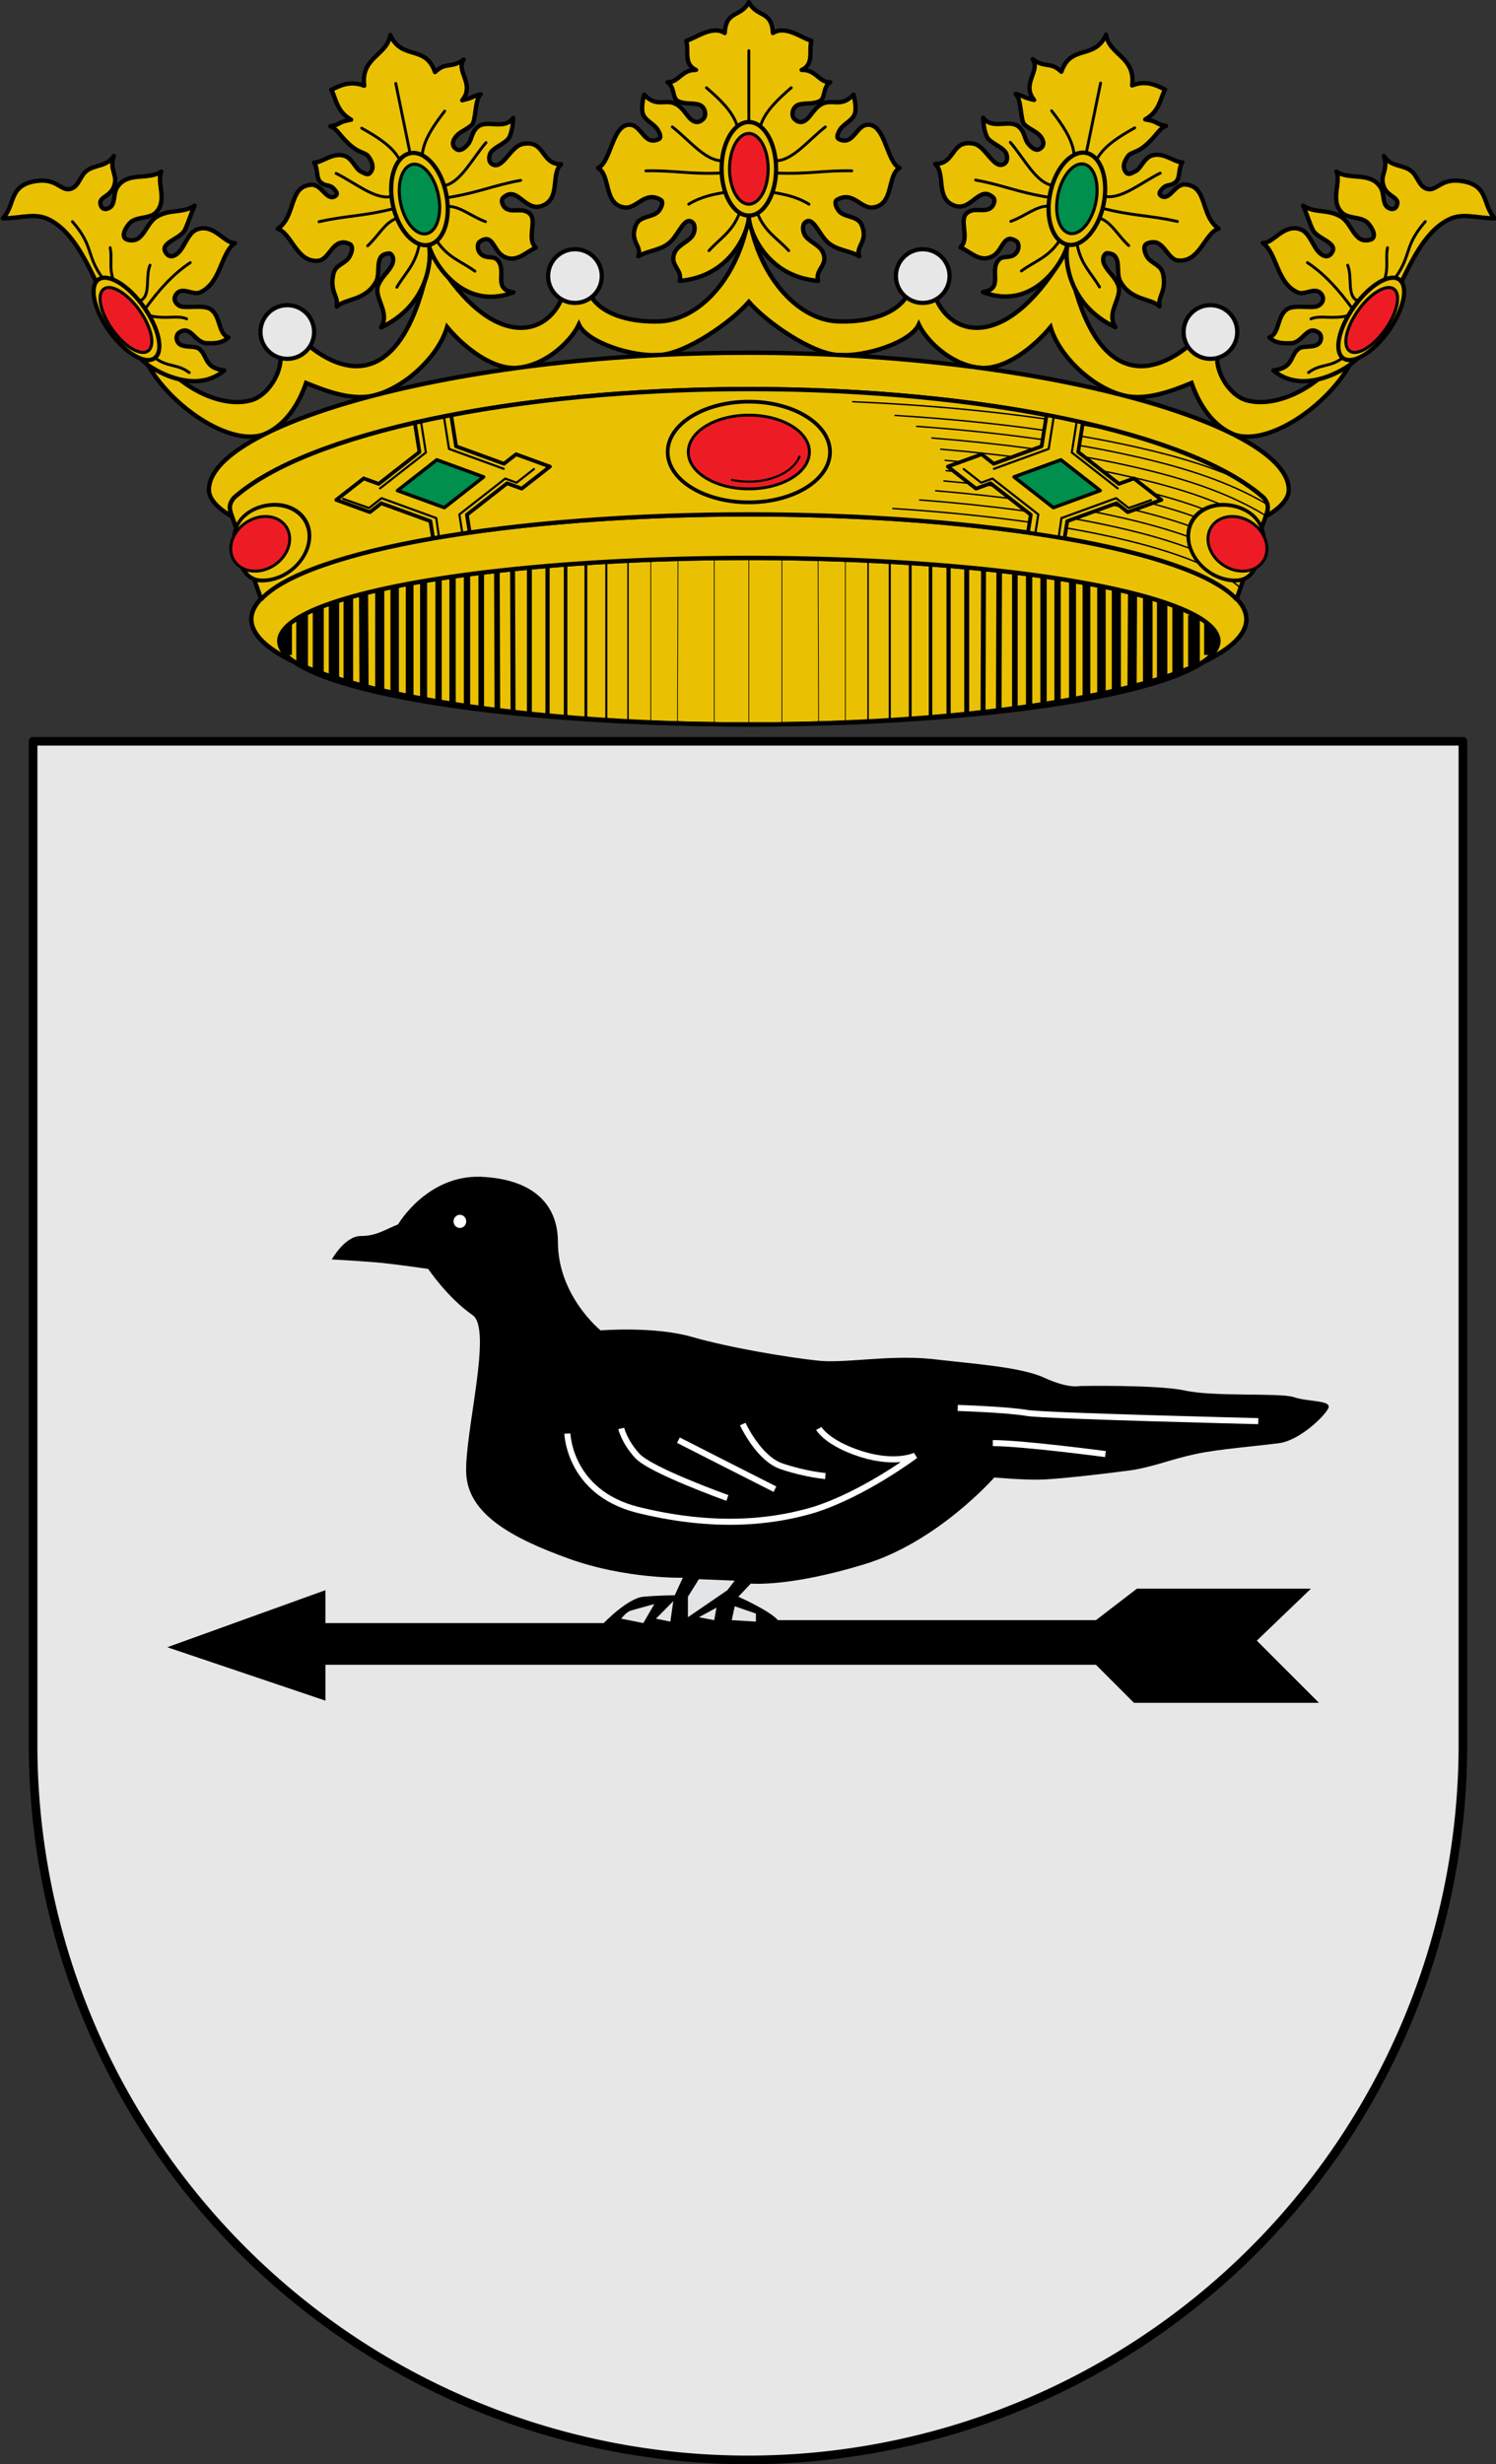 <?xml version="1.0" encoding="UTF-8" standalone="no"?>
<!-- Created with Inkscape (http://www.inkscape.org/) -->

<svg
   xmlns:dc="http://purl.org/dc/elements/1.1/"
   xmlns:cc="http://creativecommons.org/ns#"
   xmlns:rdf="http://www.w3.org/1999/02/22-rdf-syntax-ns#"
   xmlns:svg="http://www.w3.org/2000/svg"
   xmlns="http://www.w3.org/2000/svg"
   xmlns:xlink="http://www.w3.org/1999/xlink"
   xmlns:sodipodi="http://sodipodi.sourceforge.net/DTD/sodipodi-0.dtd"
   xmlns:inkscape="http://www.inkscape.org/namespaces/inkscape"
   width="520"
   height="856"
   id="svg3194"
   sodipodi:version="0.32"
   inkscape:version="0.92.2 (5c3e80d, 2017-08-06)"
   version="1.0"
   sodipodi:docname="Escut_de_Tolodella.svg"
   inkscape:output_extension="org.inkscape.output.svg.inkscape">
  <rect width="100%" height="100%" fill="#333333" stroke="none"/>
  <defs
     id="defs3196">
    <inkscape:perspective
       sodipodi:type="inkscape:persp3d"
       inkscape:vp_x="0 : 487.5 : 1"
       inkscape:vp_y="0 : 1000 : 0"
       inkscape:vp_z="549.99969 : 487.5 : 1"
       inkscape:persp3d-origin="274.99985 : 325 : 1"
       id="perspective23424" />
    <linearGradient
       inkscape:collect="always"
       xlink:href="#linearGradient4476"
       id="linearGradient14433"
       gradientUnits="userSpaceOnUse"
       gradientTransform="translate(10.214,484.986)"
       x1="133.797"
       y1="343.12"
       x2="416.203"
       y2="343.12" />
    <linearGradient
       id="linearGradient4476">
      <stop
         style="stop-color:#403800;stop-opacity:1;"
         offset="0"
         id="stop4478" />
      <stop
         id="stop3321"
         offset="0.5"
         style="stop-color:#c8af00;stop-opacity:1;" />
      <stop
         style="stop-color:#403900;stop-opacity:1;"
         offset="1"
         id="stop4480" />
    </linearGradient>
    <clipPath
       id="id39">
      <path
         d="m 14684500,13624900 c 0,0 -243780,425750 -674920,593300 -431130,167630 -560790,219540 -1129170,91960 -568300,-127540 -584190,-236860 -801180,-251380 -216950,-14490 -247190,-44950 -247190,-44950 l 6030,-37170 c 490020,-326240 1016750,-518060 1606280,-623120 390030,-69530 681810,180900 1045300,227830 110460,14260 194850,43530 194850,43530 z"
         id="path19701"
         inkscape:connector-curvature="0" />
    </clipPath>
    <clipPath
       id="id38">
      <path
         d="m 14684500,13624900 c 0,0 -243780,425750 -674920,593300 -431130,167630 -560790,219540 -1129170,91960 -568300,-127540 -584190,-236860 -801180,-251380 -216950,-14490 -247190,-44950 -247190,-44950 l 6030,-37170 c 490020,-326240 1016750,-518060 1606280,-623120 390030,-69530 681810,180900 1045300,227830 110460,14260 194850,43530 194850,43530 z"
         id="path19698"
         inkscape:connector-curvature="0" />
    </clipPath>
    <clipPath
       id="id37">
      <path
         d="m 14450300,12388500 c 327610,-259250 1045990,-74640 1434090,-208150 124920,-42980 306240,-101850 306240,-101850 0,0 -33810,389970 -362550,734080 -328730,344150 -674480,601760 -1104540,670260 -430010,68450 -585950,-24370 -829610,-23850 -243610,520 -766450,15300 -766450,15300 16670,-128960 354970,-288210 439830,-386960 244430,-284550 588630,-465890 882990,-698830 z"
         id="path19695"
         inkscape:connector-curvature="0" />
    </clipPath>
    <clipPath
       id="id36">
      <path
         d="m 14450300,12388500 c 327610,-259250 1045990,-74640 1434090,-208150 124920,-42980 306240,-101850 306240,-101850 0,0 -33810,389970 -362550,734080 -328730,344150 -674480,601760 -1104540,670260 -430010,68450 -585950,-24370 -829610,-23850 -243610,520 -766450,15300 -766450,15300 16670,-128960 354970,-288210 439830,-386960 244430,-284550 588630,-465890 882990,-698830 z"
         id="path19692"
         inkscape:connector-curvature="0" />
    </clipPath>
    <clipPath
       id="id35">
      <path
         d="m 13692900,11728500 c 0,0 -430870,25650 -730960,298990 -300000,273250 -391540,354850 -512030,850780 -120620,495930 -40580,550970 -113510,726940 -73060,175970 -32910,412610 -32910,412610 l 189460,-193370 180540,-208540 c 0,0 635800,-652690 750820,-808030 206650,-279220 122600,-605800 227060,-909480 31750,-92300 41530,-169900 41530,-169900 z"
         id="path19689"
         inkscape:connector-curvature="0" />
    </clipPath>
    <clipPath
       id="id34">
      <path
         d="m 13692900,11728500 c 0,0 -430870,25650 -730960,298990 -300000,273250 -391540,354850 -512030,850780 -120620,495930 -40580,550970 -113510,726940 -73060,175970 -32910,412610 -32910,412610 l 189460,-193370 180540,-208540 c 0,0 635800,-652690 750820,-808030 206650,-279220 122600,-605800 227060,-909480 31750,-92300 41530,-169900 41530,-169900 z"
         id="path19686"
         inkscape:connector-curvature="0" />
    </clipPath>
    <clipPath
       id="id33">
      <path
         d="m 11216900,2958840 c 0,0 127080,-36270 253820,-207250 126650,-170900 290870,-343900 518620,-418540 227850,-74720 370180,-104630 634720,-83100 264680,21650 460000,-3910 460000,-3910 0,0 -58930,47010 -188600,243550 -129710,196640 -394600,408100 -666990,499760 -272510,91830 -457710,76700 -643030,61620 -185160,-15040 -368540,-92130 -368540,-92130 z"
         id="path19683"
         inkscape:connector-curvature="0" />
    </clipPath>
    <clipPath
       id="id32">
      <path
         d="m 11216900,2958840 c 0,0 127080,-36270 253820,-207250 126650,-170900 290870,-343900 518620,-418540 227850,-74720 370180,-104630 634720,-83100 264680,21650 460000,-3910 460000,-3910 0,0 -58930,47010 -188600,243550 -129710,196640 -394600,408100 -666990,499760 -272510,91830 -457710,76700 -643030,61620 -185160,-15040 -368540,-92130 -368540,-92130 z"
         id="path19680"
         inkscape:connector-curvature="0" />
    </clipPath>
    <clipPath
       id="id31">
      <path
         d="m 10942800,1832570 c 0,0 127000,36610 325380,-40910 198330,-77690 429710,-137120 662420,-79710 232620,57540 369140,107730 581820,266250 212720,158560 391710,240460 391710,240460 0,0 -74910,8600 -289490,106360 -214570,97840 -551710,136470 -831330,69740 -279620,-66740 -428460,-177770 -577340,-288680 -148970,-110950 -263170,-273510 -263170,-273510 z"
         id="path19677"
         inkscape:connector-curvature="0" />
    </clipPath>
    <clipPath
       id="id30">
      <path
         d="m 10942800,1832570 c 0,0 127000,36610 325380,-40910 198330,-77690 429710,-137120 662420,-79710 232620,57540 369140,107730 581820,266250 212720,158560 391710,240460 391710,240460 0,0 -74910,8600 -289490,106360 -214570,97840 -551710,136470 -831330,69740 -279620,-66740 -428460,-177770 -577340,-288680 -148970,-110950 -263170,-273510 -263170,-273510 z"
         id="path19674"
         inkscape:connector-curvature="0" />
    </clipPath>
    <clipPath
       id="id29">
      <path
         d="m 16131400,10733900 c 361900,-208970 1045730,77950 1449170,2190 129790,-24410 317830,-56330 317830,-56330 0,0 -90380,380890 -465810,673650 -375430,292810 -755080,497480 -1190520,502810 -435400,5320 -576180,-109150 -817290,-144000 -241110,-34890 -583500,223880 -583500,223880 35320,-125180 216210,-553640 314520,-638980 283410,-246050 650400,-375480 975600,-563220 z"
         id="path19671"
         inkscape:connector-curvature="0" />
    </clipPath>
    <clipPath
       id="id28">
      <path
         d="m 16131400,10733900 c 361900,-208970 1045730,77950 1449170,2190 129790,-24410 317830,-56330 317830,-56330 0,0 -90380,380890 -465810,673650 -375430,292810 -755080,497480 -1190520,502810 -435400,5320 -576180,-109150 -817290,-144000 -241110,-34890 -583500,223880 -583500,223880 35320,-125180 216210,-553640 314520,-638980 283410,-246050 650400,-375480 975600,-563220 z"
         id="path19668"
         inkscape:connector-curvature="0" />
    </clipPath>
    <clipPath
       id="id27">
      <path
         d="m 17887700,5978240 c 0,0 1290,925810 -266960,1361400 -268250,435560 -637350,685300 -906810,897320 -269370,212020 -469810,375180 -469810,375180 0,0 -25850,-529310 118290,-1001440 144190,-472120 347860,-666860 624340,-870200 276480,-203300 480980,-405990 602200,-497390 121180,-91360 298750,-264870 298750,-264870 z"
         id="path19665"
         inkscape:connector-curvature="0" />
    </clipPath>
    <clipPath
       id="id26">
      <path
         d="m 17887700,5978240 c 0,0 1290,925810 -266960,1361400 -268250,435560 -637350,685300 -906810,897320 -269370,212020 -469810,375180 -469810,375180 0,0 -25850,-529310 118290,-1001440 144190,-472120 347860,-666860 624340,-870200 276480,-203300 480980,-405990 602200,-497390 121180,-91360 298750,-264870 298750,-264870 z"
         id="path19662"
         inkscape:connector-curvature="0" />
    </clipPath>
    <clipPath
       id="id25">
      <path
         d="m 16911800,4552070 c 433590,643710 547530,1439870 87670,2095870 -258350,368390 -571400,526870 -634380,622650 -63020,95740 -112310,142490 -112310,142490 0,0 -183510,-492280 -133280,-841630 50190,-349400 179940,-715170 347340,-1114240 167450,-399030 266190,-553120 320940,-688520 54790,-135450 124020,-216620 124020,-216620 z"
         id="path19659"
         inkscape:connector-curvature="0" />
    </clipPath>
    <clipPath
       id="id24">
      <path
         d="m 16911800,4552070 c 433590,643710 547530,1439870 87670,2095870 -258350,368390 -571400,526870 -634380,622650 -63020,95740 -112310,142490 -112310,142490 0,0 -183510,-492280 -133280,-841630 50190,-349400 179940,-715170 347340,-1114240 167450,-399030 266190,-553120 320940,-688520 54790,-135450 124020,-216620 124020,-216620 z"
         id="path19656"
         inkscape:connector-curvature="0" />
    </clipPath>
    <clipPath
       id="id23">
      <path
         d="m 13618500,13165000 c 0,0 187310,-399500 54190,-673220 -133110,-273730 -330930,-428300 -323220,-1023960 7710,-597170 97880,-1003460 413860,-1568140 79570,447890 485670,767380 590440,1234080 73140,325720 940,714310 -50710,969430 -51610,255080 -105580,543750 -105580,543750 l -177360,279960 -258860,234840 z"
         id="path19653"
         inkscape:connector-curvature="0" />
    </clipPath>
    <clipPath
       id="id22">
      <path
         d="m 13618500,13165000 c 0,0 187310,-399500 54190,-673220 -133110,-273730 -330930,-428300 -323220,-1023960 7710,-597170 97880,-1003460 413860,-1568140 79570,447890 485670,767380 590440,1234080 73140,325720 940,714310 -50710,969430 -51610,255080 -105580,543750 -105580,543750 l -177360,279960 -258860,234840 z"
         id="path19650"
         inkscape:connector-curvature="0" />
    </clipPath>
    <clipPath
       id="id21">
      <path
         d="m 14636800,8617900 c 0,0 -251150,401650 -273550,760590 -22360,358980 -4570,637600 81120,893660 194540,581490 399080,861830 476060,1534070 l 553350,-964190 c 103340,-401220 -109640,-1177360 -326150,-1548880 -216430,-371530 -510830,-675250 -510830,-675250 z"
         id="path19647"
         inkscape:connector-curvature="0" />
    </clipPath>
    <clipPath
       id="id20">
      <path
         d="m 14636800,8617900 c 0,0 -251150,401650 -273550,760590 -22360,358980 -4570,637600 81120,893660 194540,581490 399080,861830 476060,1534070 l 553350,-964190 c 103340,-401220 -109640,-1177360 -326150,-1548880 -216430,-371530 -510830,-675250 -510830,-675250 z"
         id="path19644"
         inkscape:connector-curvature="0" />
    </clipPath>
    <clipPath
       id="id19">
      <path
         d="m 16890700,8377910 c 160430,564380 234350,1467590 -95370,1986500 -178350,280730 -553650,675810 -553650,675810 l -283070,195040 -954800,184690 c 0,0 602240,-1346190 960060,-1836230 282680,-387090 591770,-860280 926830,-1205810 z"
         id="path19641"
         inkscape:connector-curvature="0" />
    </clipPath>
    <clipPath
       id="id18">
      <path
         d="m 16890700,8377910 c 160430,564380 234350,1467590 -95370,1986500 -178350,280730 -553650,675810 -553650,675810 l -283070,195040 -954800,184690 c 0,0 602240,-1346190 960060,-1836230 282680,-387090 591770,-860280 926830,-1205810 z"
         id="path19638"
         inkscape:connector-curvature="0" />
    </clipPath>
    <clipPath
       id="id17">
      <path
         d="m 14817100,7359190 c 0,0 -174940,385370 -194540,749590 -19650,364180 -5040,572500 175760,864790 180840,292330 279880,421120 505910,662700 226000,241540 329820,410930 329820,410930 0,0 288360,-134800 265660,-604690 -22660,-469930 -127300,-694580 -390550,-1119090 -263170,-424420 -476880,-536920 -575880,-665750 -99030,-128780 -116180,-298480 -116180,-298480 z"
         id="path19635"
         inkscape:connector-curvature="0" />
    </clipPath>
    <clipPath
       id="id16">
      <path
         d="m 14817100,7359190 c 0,0 -174940,385370 -194540,749590 -19650,364180 -5040,572500 175760,864790 180840,292330 279880,421120 505910,662700 226000,241540 329820,410930 329820,410930 0,0 288360,-134800 265660,-604690 -22660,-469930 -127300,-694580 -390550,-1119090 -263170,-424420 -476880,-536920 -575880,-665750 -99030,-128780 -116180,-298480 -116180,-298480 z"
         id="path19632"
         inkscape:connector-curvature="0" />
    </clipPath>
    <clipPath
       id="id15">
      <path
         d="m 14778300,5948840 c 0,0 -34250,633780 84740,1029460 119020,395680 156970,625100 395850,838580 238780,213480 333680,278020 581690,423740 248000,145670 335880,71280 471320,218980 135440,147730 96500,116620 96500,116620 0,0 47860,-416300 -139450,-881640 -187300,-465290 -250720,-698190 -727900,-1064650 -477180,-366450 -762750,-681090 -762750,-681090 z"
         id="path19629"
         inkscape:connector-curvature="0" />
    </clipPath>
    <clipPath
       id="id14">
      <path
         d="m 14778300,5948840 c 0,0 -34250,633780 84740,1029460 119020,395680 156970,625100 395850,838580 238780,213480 333680,278020 581690,423740 248000,145670 335880,71280 471320,218980 135440,147730 96500,116620 96500,116620 0,0 47860,-416300 -139450,-881640 -187300,-465290 -250720,-698190 -727900,-1064650 -477180,-366450 -762750,-681090 -762750,-681090 z"
         id="path19626"
         inkscape:connector-curvature="0" />
    </clipPath>
    <clipPath
       id="id13">
      <path
         d="m 15415100,2266750 c 0,0 -342600,800500 -374350,1331370 -31750,530820 81030,1008310 343420,1421350 262350,413120 606460,504610 680210,777900 73710,273250 120450,547450 120450,547450 0,0 251370,-775930 265280,-1354870 13960,-578910 25590,-892810 -165030,-1432610 -190580,-539800 -375000,-717570 -543350,-901230 -168400,-183750 -326630,-389360 -326630,-389360 z"
         id="path19623"
         inkscape:connector-curvature="0" />
    </clipPath>
    <clipPath
       id="id12">
      <path
         d="m 15415100,2266750 c 0,0 -342600,800500 -374350,1331370 -31750,530820 81030,1008310 343420,1421350 262350,413120 606460,504610 680210,777900 73710,273250 120450,547450 120450,547450 0,0 251370,-775930 265280,-1354870 13960,-578910 25590,-892810 -165030,-1432610 -190580,-539800 -375000,-717570 -543350,-901230 -168400,-183750 -326630,-389360 -326630,-389360 z"
         id="path19620"
         inkscape:connector-curvature="0" />
    </clipPath>
    <clipPath
       id="id11">
      <path
         d="m 12394500,3395680 c 0,0 417350,548740 639930,626900 222550,78210 494030,165230 757410,83370 263340,-81860 483000,-123110 666350,-130630 183250,-7440 475150,101360 475150,101360 0,0 -310160,-511520 -653460,-641470 -835120,-316090 -1143820,116800 -1885380,-39530 z"
         id="path19617"
         inkscape:connector-curvature="0" />
    </clipPath>
    <clipPath
       id="id10">
      <path
         d="m 12394500,3395680 c 0,0 417350,548740 639930,626900 222550,78210 494030,165230 757410,83370 263340,-81860 483000,-123110 666350,-130630 183250,-7440 475150,101360 475150,101360 0,0 -310160,-511520 -653460,-641470 -835120,-316090 -1143820,116800 -1885380,-39530 z"
         id="path19614"
         inkscape:connector-curvature="0" />
    </clipPath>
    <clipPath
       id="id9">
      <path
         d="m 13855800,1063560 c 0,0 288930,172830 540040,456700 251060,283820 613480,605590 506340,1079640 -107220,474100 -248560,480420 -287420,739830 -38850,259420 12070,430490 12070,430490 0,0 -243830,-246700 -420750,-500320 -176890,-253610 -391120,-485220 -350920,-952360 40190,-467180 70780,-600480 64830,-830540 -5940,-230070 -64190,-423440 -64190,-423440 z"
         id="path19611"
         inkscape:connector-curvature="0" />
    </clipPath>
    <clipPath
       id="id8">
      <path
         d="m 13855800,1063560 c 0,0 288930,172830 540040,456700 251060,283820 613480,605590 506340,1079640 -107220,474100 -248560,480420 -287420,739830 -38850,259420 12070,430490 12070,430490 0,0 -243830,-246700 -420750,-500320 -176890,-253610 -391120,-485220 -350920,-952360 40190,-467180 70780,-600480 64830,-830540 -5940,-230070 -64190,-423440 -64190,-423440 z"
         id="path19608"
         inkscape:connector-curvature="0" />
    </clipPath>
    <clipPath
       id="id7">
      <path
         d="m 12245000,694180 c 0,0 18490,95830 136440,200200 118030,104420 235080,236690 275310,409000 40190,172360 52860,279010 19560,472210 -33340,193150 -27310,338440 -27310,338440 0,0 -30850,-46410 -167580,-154700 -136770,-108280 -275660,-316990 -325500,-523380 -49890,-206310 -26580,-341540 -3230,-476770 23350,-135230 92310,-265000 92310,-265000 z"
         id="path19605"
         inkscape:connector-curvature="0" />
    </clipPath>
    <clipPath
       id="id6">
      <path
         d="m 12245000,694180 c 0,0 18490,95830 136440,200200 118030,104420 235080,236690 275310,409000 40190,172360 52860,279010 19560,472210 -33340,193150 -27310,338440 -27310,338440 0,0 -30850,-46410 -167580,-154700 -136770,-108280 -275660,-316990 -325500,-523380 -49890,-206310 -26580,-341540 -3230,-476770 23350,-135230 92310,-265000 92310,-265000 z"
         id="path19602"
         inkscape:connector-curvature="0" />
    </clipPath>
    <clipPath
       id="id5">
      <path
         d="m 13581500,896020 c 0,0 -73750,109400 -60270,321510 13530,212190 -380,450120 -126300,653580 -125920,203430 -215530,317730 -431820,471310 -216340,153580 -349200,298600 -349200,298600 0,0 14650,-73730 -13140,-307410 -27780,-233680 38260,-565710 187390,-810950 149100,-245230 300480,-352700 451900,-460220 151460,-107550 341440,-166420 341440,-166420 z"
         id="path19599"
         inkscape:connector-curvature="0" />
    </clipPath>
    <clipPath
       id="id4">
      <path
         d="m 13581500,896020 c 0,0 -73750,109400 -60270,321510 13530,212190 -380,450120 -126300,653580 -125920,203430 -215530,317730 -431820,471310 -216340,153580 -349200,298600 -349200,298600 0,0 14650,-73730 -13140,-307410 -27780,-233680 38260,-565710 187390,-810950 149100,-245230 300480,-352700 451900,-460220 151460,-107550 341440,-166420 341440,-166420 z"
         id="path19596"
         inkscape:connector-curvature="0" />
    </clipPath>
    <clipPath
       id="id3">
      <path
         d="m 17905000,7712850 c 168520,651560 60740,1647200 -524010,2079400 -361860,267500 -703730,314770 -1004210,391560 -300430,76830 -496090,173470 -496090,173470 0,0 -54450,-75370 -20210,-332640 34250,-257270 476240,-795050 889620,-1200870 413430,-405860 836590,-748460 955830,-881240 119200,-132780 199070,-229680 199070,-229680 z"
         id="path19593"
         inkscape:connector-curvature="0" />
    </clipPath>
    <clipPath
       id="id2">
      <path
         d="m 17905000,7712850 c 168520,651560 60740,1647200 -524010,2079400 -361860,267500 -703730,314770 -1004210,391560 -300430,76830 -496090,173470 -496090,173470 0,0 -54450,-75370 -20210,-332640 34250,-257270 476240,-795050 889620,-1200870 413430,-405860 836590,-748460 955830,-881240 119200,-132780 199070,-229680 199070,-229680 z"
         id="path19590"
         inkscape:connector-curvature="0" />
    </clipPath>
    <clipPath
       id="id1">
      <path
         d="m 14186300,5152250 c 0,0 192520,531420 469520,807850 276950,276430 478730,433880 662120,497520 183380,63600 243430,71380 468350,106740 224910,35370 538010,235520 538010,235520 0,0 -93220,-443930 -285140,-653670 -191920,-209780 -342300,-390000 -783210,-603570 -440870,-213570 -539180,-210470 -748800,-250180 -209620,-39660 -320850,-140210 -320850,-140210 z"
         id="path19587"
         inkscape:connector-curvature="0" />
    </clipPath>
    <clipPath
       id="id0">
      <path
         d="m 14186300,5152250 c 0,0 192520,531420 469520,807850 276950,276430 478730,433880 662120,497520 183380,63600 243430,71380 468350,106740 224910,35370 538010,235520 538010,235520 0,0 -93220,-443930 -285140,-653670 -191920,-209780 -342300,-390000 -783210,-603570 -440870,-213570 -539180,-210470 -748800,-250180 -209620,-39660 -320850,-140210 -320850,-140210 z"
         id="path19584"
         inkscape:connector-curvature="0" />
    </clipPath>
    <linearGradient
       id="linearGradient8135">
      <stop
         style="stop-color:#5d070b;stop-opacity:1;"
         offset="0"
         id="stop8137" />
      <stop
         id="stop8139"
         offset="0.5"
         style="stop-color:#ed1c24;stop-opacity:1;" />
      <stop
         style="stop-color:#5d070a;stop-opacity:1;"
         offset="1"
         id="stop8141" />
    </linearGradient>
    <linearGradient
       inkscape:collect="always"
       xlink:href="#linearGradient8135"
       id="linearGradient2401"
       gradientUnits="userSpaceOnUse"
       gradientTransform="matrix(1.177,0,0,1.177,657.882,-479.552)"
       x1="-418.389"
       y1="700.106"
       x2="-136.183"
       y2="700.106" />
  </defs>
  <sodipodi:namedview
     id="base"
     pagecolor="#ffffff"
     bordercolor="#666666"
     borderopacity="1.0"
     gridtolerance="10000"
     guidetolerance="10"
     objecttolerance="10"
     inkscape:pageopacity="0.0"
     inkscape:pageshadow="2"
     inkscape:zoom="0.49886468"
     inkscape:cx="182.05191"
     inkscape:cy="331.17875"
     inkscape:document-units="px"
     inkscape:current-layer="layer5"
     inkscape:window-width="1124"
     inkscape:window-height="946"
     inkscape:window-x="38"
     inkscape:window-y="1"
     showguides="true"
     showgrid="false"
     inkscape:guide-bbox="true"
     height="975px"
     width="550px"
     inkscape:window-maximized="0"
     inkscape:snap-bbox="true"
     inkscape:snap-nodes="true"
     inkscape:snap-others="true"
     inkscape:bbox-paths="false"
     inkscape:bbox-nodes="false"
     inkscape:object-paths="false"
     inkscape:snap-smooth-nodes="false"
     inkscape:snap-bbox-midpoints="true"
     inkscape:snap-global="true"
     inkscape:object-nodes="true"
     inkscape:snap-object-midpoints="true"
     inkscape:snap-intersection-paths="false"
     inkscape:snap-center="true"
     fit-margin-top="0"
     fit-margin-left="0"
     fit-margin-right="0"
     fit-margin-bottom="0" />
  <g
     inkscape:groupmode="layer"
     id="layer2"
     inkscape:label="Ornaments"
     transform="translate(-13.437,-185)"
     style="display:inline" />
  <g
     inkscape:groupmode="layer"
     id="layer3"
     inkscape:label="Timbre"
     transform="translate(-69.866,-108.36)"
     style="display:inline">
    <g
       id="g1711"
       transform="matrix(1.006,0,0,1.006,-846.873,-2.24)"
       style="display:inline;stroke-width:0.994">
      <g
         id="g1473"
         style="display:inline;stroke-width:0.994">
        <path
           style="fill:#eac102;stroke:#000000;stroke-width:1.491;stroke-linecap:butt;stroke-linejoin:miter;stroke-miterlimit:4;stroke-dasharray:none;stroke-opacity:1"
           d="m 1195.147,130.059 c -3.069,20.063 -16.258,35.899 -30.727,36.498 -8.399,0.348 -19.091,-1.501 -23.742,-8.504 -3.436,-5.173 -7.725,-5.645 -9.922,0 -5.813,14.935 -25.987,18.123 -45.358,-15.947 -7.787,44.375 -26.427,45.631 -42.168,32.955 -2.735,-2.203 -10.214,0.045 -9.922,3.545 0.477,5.706 -4.356,13.667 -10.277,15.236 -11.591,3.072 -27.035,-6.547 -32.246,-15.945 -0.804,-1.45 -5.628,-1.164 -4.961,0.354 7.261,16.529 30.84,32.786 42.832,26.861 6.559,-3.24 10.947,-9.851 13.51,-17.293 7.354,3.018 16.572,6.453 24.49,4.051 10.981,-3.331 21.511,-13.951 24.234,-23.363 5.419,6.534 15.729,15.215 24.986,14.021 9.861,-1.272 18.012,-9.505 20.549,-14.908 2.723,6.07 18.316,11.368 28.359,10.504 8.752,-0.753 23.841,-10.845 30.361,-18.299 6.52,7.453 21.609,17.546 30.361,18.299 10.043,0.864 25.637,-4.434 28.359,-10.504 2.537,5.404 10.688,13.637 20.549,14.908 9.257,1.194 19.567,-7.487 24.986,-14.021 2.724,9.413 13.253,20.032 24.234,23.363 7.918,2.402 17.134,-1.033 24.488,-4.051 2.563,7.442 6.953,14.053 13.512,17.293 11.992,5.925 35.571,-10.332 42.832,-26.861 0.667,-1.518 -4.157,-1.803 -4.961,-0.354 -5.211,9.399 -20.655,19.018 -32.246,15.945 -5.922,-1.57 -10.754,-9.53 -10.277,-15.236 0.292,-3.5 -7.187,-5.748 -9.922,-3.545 -15.741,12.676 -34.381,11.42 -42.168,-32.955 -19.371,34.07 -39.544,30.882 -45.357,15.947 -2.197,-5.645 -6.486,-5.173 -9.922,0 -4.651,7.003 -15.343,8.852 -23.742,8.504 -14.468,-0.599 -27.658,-16.436 -30.727,-36.498 z"
           transform="translate(-25.134,54.36)"
           id="path1172"
           inkscape:connector-curvature="0" />
        <g
           id="g1269"
           transform="translate(-2.938)"
           style="stroke:#000000;stroke-width:0.994">
          <path
             id="path1179"
             transform="translate(-25.134,54.36)"
             d="m 1198.084,56.352 c -2.938,5.438 -7.844,2.632 -8.326,10.631 -4.429,-2.814 -9.964,1.826 -13.289,2.658 0.975,3.436 -1.055,8.085 3.365,10.098 -4.945,-0.207 -6.091,4.452 -9.869,4.232 2.501,1.468 1.649,5.365 3.455,6.412 2.323,1.347 5.227,0.607 7.482,1.35 2.044,0.673 2.789,3.619 1.391,4.994 -1.051,1.034 -2.476,1.531 -4.189,0.09 -1.514,-1.273 -2.649,-3.806 -4.976,-5.172 -3.777,-2.215 -6.894,1.364 -11.188,-3.4 0,0 -1.31,4.451 -0.412,6.775 0.894,2.314 3.799,3.271 5.094,5.387 0.643,1.051 1.421,2.695 0.31,3.23 -4.954,2.388 -5.845,-4.693 -9.828,-4.971 -6.24,-0.435 -6.596,12.976 -11.109,14.914 4.443,2.506 1.786,12.72 9.213,13.643 4.196,0.521 6.855,-5.859 12.402,-2.656 1.286,0.743 0.035,3.468 -1.217,4.438 -2.161,1.676 -6.018,1.262 -7.287,4.244 -2.463,5.788 2.214,7.265 0.791,10.828 3.674,-2.199 8.353,-1.935 11.611,-5.514 2.622,-2.88 4.586,-8.375 7.117,-6.18 1.138,0.987 0.838,3.488 -0.1,4.719 -1.724,2.262 -5.106,3.137 -6.184,5.965 -1.622,4.256 2.928,5.604 1.824,9.494 17.799,-1.436 23.995,-17.267 23.918,-22.502 -0.077,5.235 6.121,21.066 23.92,22.502 -1.104,-3.89 3.444,-5.238 1.822,-9.494 -1.077,-2.828 -4.459,-3.702 -6.184,-5.965 -0.938,-1.231 -1.237,-3.732 -0.1,-4.719 2.531,-2.195 4.497,3.3 7.119,6.18 3.258,3.579 7.937,3.315 11.611,5.514 -1.423,-3.563 3.255,-5.04 0.791,-10.828 -1.269,-2.982 -5.126,-2.569 -7.287,-4.244 -1.251,-0.97 -2.505,-3.695 -1.219,-4.438 5.548,-3.202 8.207,3.177 12.402,2.656 7.427,-0.922 4.772,-11.137 9.215,-13.643 -4.513,-1.938 -4.871,-15.349 -11.111,-14.914 -3.983,0.278 -4.872,7.358 -9.826,4.971 -1.11,-0.535 -0.335,-2.179 0.309,-3.23 1.294,-2.116 4.202,-3.073 5.096,-5.387 0.898,-2.324 -0.414,-6.775 -0.414,-6.775 -4.293,4.764 -7.409,1.185 -11.185,3.4 -2.328,1.365 -3.462,3.898 -4.977,5.172 -1.714,1.441 -3.14,0.944 -4.191,-0.09 -1.398,-1.375 -0.652,-4.321 1.393,-4.994 2.256,-0.742 5.16,-0.002 7.482,-1.35 1.806,-1.047 0.952,-4.944 3.453,-6.412 -3.778,0.22 -4.924,-4.439 -9.869,-4.232 4.42,-2.013 2.392,-6.662 3.367,-10.098 -3.325,-0.833 -8.86,-5.473 -13.289,-2.658 -0.482,-7.999 -5.39,-5.193 -8.328,-10.631 z"
             style="fill:#eac102;stroke:#000000;stroke-width:1.491;stroke-linecap:round;stroke-linejoin:round;stroke-miterlimit:4;stroke-dasharray:none;stroke-opacity:1"
             inkscape:connector-curvature="0" />
          <g
             id="g1252"
             style="stroke:#000000;stroke-width:0.994">
            <ellipse
               style="opacity:1;fill:none;fill-opacity:1;stroke:#000000;stroke-width:1.451;stroke-linecap:round;stroke-linejoin:round;stroke-miterlimit:4;stroke-dasharray:none;stroke-dashoffset:0;stroke-opacity:1"
               id="path1184"
               cx="1172.951"
               cy="168.233"
               rx="9.417"
               ry="16.147" />
            <ellipse
               ry="12.208"
               rx="6.674"
               cy="168.233"
               cx="1172.951"
               id="ellipse1186"
               style="opacity:1;fill:#ed1c24;fill-opacity:1;stroke:#000000;stroke-width:1.062;stroke-linecap:round;stroke-linejoin:round;stroke-miterlimit:4;stroke-dasharray:none;stroke-dashoffset:0;stroke-opacity:1" />
            <path
               style="fill:none;stroke:#000000;stroke-width:0.994px;stroke-linecap:round;stroke-linejoin:round;stroke-opacity:1"
               d="M 1172.951,151.89 V 127.459"
               id="path1188"
               inkscape:connector-curvature="0" />
            <path
               style="fill:none;stroke:#000000;stroke-width:0.994px;stroke-linecap:round;stroke-linejoin:round;stroke-opacity:1"
               d="m 1168.702,152.767 c -1.64,-4.569 -5.823,-8.591 -10.399,-12.528"
               id="path1190"
               inkscape:connector-curvature="0"
               sodipodi:nodetypes="cc" />
            <path
               style="fill:none;stroke:#000000;stroke-width:0.994px;stroke-linecap:round;stroke-linejoin:round;stroke-opacity:1"
               d="m 1163.315,165.421 c -5.596,-0.154 -11.192,-7.319 -16.788,-11.651"
               id="path1192"
               inkscape:connector-curvature="0"
               sodipodi:nodetypes="cc" />
            <path
               style="fill:none;stroke:#000000;stroke-width:0.994px;stroke-linecap:round;stroke-linejoin:round;stroke-opacity:1"
               d="m 1163.565,169.68 c -11.023,0.512 -16.379,-0.958 -26.184,-0.752"
               id="path1194"
               inkscape:connector-curvature="0"
               sodipodi:nodetypes="cc" />
            <path
               style="fill:none;stroke:#000000;stroke-width:0.994px;stroke-linecap:round;stroke-linejoin:round;stroke-opacity:1"
               d="m 1164.818,176.32 c -4.114,0.755 -8.215,1.431 -12.654,4.134"
               id="path1196"
               inkscape:connector-curvature="0"
               sodipodi:nodetypes="cc" />
            <path
               style="fill:none;stroke:#000000;stroke-width:0.994px;stroke-linecap:round;stroke-linejoin:round;stroke-opacity:1"
               d="m 1169.747,183.484 c -2.554,6.582 -6.814,8.821 -10.566,13.007"
               id="path1198"
               inkscape:connector-curvature="0"
               sodipodi:nodetypes="cc" />
            <path
               sodipodi:nodetypes="cc"
               inkscape:connector-curvature="0"
               id="path1210"
               d="m 1177.199,152.767 c 1.64,-4.569 5.823,-8.591 10.399,-12.528"
               style="fill:none;stroke:#000000;stroke-width:0.994px;stroke-linecap:round;stroke-linejoin:round;stroke-opacity:1" />
            <path
               sodipodi:nodetypes="cc"
               inkscape:connector-curvature="0"
               id="path1215"
               d="m 1182.586,165.421 c 5.596,-0.154 11.192,-7.319 16.788,-11.651"
               style="fill:none;stroke:#000000;stroke-width:0.994px;stroke-linecap:round;stroke-linejoin:round;stroke-opacity:1" />
            <path
               sodipodi:nodetypes="cc"
               inkscape:connector-curvature="0"
               id="path1217"
               d="m 1182.336,169.68 c 11.023,0.512 16.379,-0.958 26.184,-0.752"
               style="fill:none;stroke:#000000;stroke-width:0.994px;stroke-linecap:round;stroke-linejoin:round;stroke-opacity:1" />
            <path
               sodipodi:nodetypes="cc"
               inkscape:connector-curvature="0"
               id="path1220"
               d="m 1181.083,176.32 c 4.114,0.755 8.215,1.431 12.654,4.134"
               style="fill:none;stroke:#000000;stroke-width:0.994px;stroke-linecap:round;stroke-linejoin:round;stroke-opacity:1" />
            <path
               sodipodi:nodetypes="cc"
               inkscape:connector-curvature="0"
               id="path1222"
               d="m 1175.888,183.484 c 2.554,6.582 7.081,8.821 10.833,13.007"
               style="fill:none;stroke:#000000;stroke-width:0.994px;stroke-linecap:round;stroke-linejoin:round;stroke-opacity:1" />
          </g>
        </g>
        <g
           style="fill:none;stroke:#000000;stroke-width:0.994"
           transform="rotate(-11.587,1166.039,748.782)"
           id="g1302"
           inkscape:transform-center-x="113.81007"
           inkscape:transform-center-y="-41.671298">
          <path
             inkscape:connector-curvature="0"
             style="fill:#eac102;stroke:#000000;stroke-width:1.491;stroke-linecap:round;stroke-linejoin:round;stroke-miterlimit:4;stroke-dasharray:none;stroke-opacity:1"
             d="m 1187.253,71.712 c -4.429,-2.814 -8.08,-1.752 -11.404,-0.92 0.975,3.436 0.298,7.723 4.611,11.504 -4.945,-0.207 -3.715,0.975 -7.494,0.755 2.325,1.432 2.547,4.293 5.976,8.464 2.155,2.621 4.14,2.886 4.814,4.383 0.97,2.155 1.165,4.053 -0.233,5.429 -1.051,1.034 -1.758,0.527 -3.472,-0.914 -1.514,-1.273 -1.906,-4.933 -4.234,-6.299 -3.777,-2.215 -8.169,0.719 -10.885,0.115 1.046,2.389 -0.507,5.412 0.913,7.175 1.575,1.956 2.729,1.005 4.024,3.121 0.643,1.051 1.055,1.981 -0.055,2.516 -3.45,1.289 -3.68,-5.272 -7.663,-5.55 -7.59,-0.712 -6.899,9.461 -14.096,12.639 4.443,2.506 3.973,12.657 11.4,13.579 4.196,0.521 6.571,-7.219 11.817,-3.544 1.527,1.07 -0.189,3.933 -1.44,4.903 -2.162,1.675 -4.888,1.366 -6.157,4.348 -2.463,5.788 0.37,7.527 -1.053,11.089 3.674,-2.199 9.99,0.063 14.953,-5.596 2.622,-2.88 0.933,-9.892 6.736,-8.688 1.138,0.987 0.866,2.727 -0.072,3.957 -1.724,2.262 -3.851,2.969 -5.863,5.647 -3.013,4.011 2.243,10.196 -2.207,14.806 17.616,-4.287 21.991,-19.34 21.913,-24.576 -0.077,5.235 6.47,24.975 25.323,21.894 -6.639,-2.467 -1.166,-7.079 -2.788,-11.335 -1.077,-2.828 -3.757,-1.512 -5.482,-3.775 -0.938,-1.231 -0.945,-3.288 0.193,-4.275 5.259,-2.403 4.154,3.588 6.971,6.277 3.861,3.686 7.902,0.366 11.812,-0.456 -2.675,-3.692 2.46,-9.029 0.256,-11.961 -1.947,-2.591 -5.23,-1.439 -7.391,-3.114 -1.251,-0.97 -1.671,-3.396 -0.385,-4.139 5.548,-3.202 6.202,6.092 12.192,5.555 7.427,-0.922 5.234,-10.275 9.678,-12.78 -7.046,-1.434 -3.551,-9.502 -11.703,-9.536 -3.992,-0.017 -8.113,6.737 -11.129,5.087 -1.723,-0.942 -1.216,-2.872 -0.573,-3.923 1.294,-2.116 6.119,-2.427 7.695,-4.342 1.74,-2.114 2.679,-6.269 2.679,-6.269 -4.067,3.66 -9.017,-1.575 -12.794,0.641 -2.328,1.365 -2.65,3.681 -4.165,4.955 -1.714,1.441 -3.367,2.049 -4.418,1.015 -1.398,-1.375 -0.917,-2.998 0.751,-4.358 1.679,-1.371 3.791,-1.434 6.113,-2.781 1.806,-1.047 2.664,-8.302 5.165,-9.77 -3.778,0.22 -1.73,0.564 -6.675,0.771 5.588,-4.587 -0.293,-10.41 3.335,-13.685 -4.986,2.28 -6.156,-0.57 -10.585,2.244 -1.332,-10.092 -10.447,-6.102 -12.576,-15.656 -2.406,6.759 -11.569,5.383 -12.331,15.371 z"
             transform="translate(-25.134,54.36)"
             id="path1272"
             sodipodi:nodetypes="ccccssccccscccccsscccccsccccccscscsccssssccccssccccccc" />
          <g
             style="fill:none;stroke:#000000;stroke-width:0.994"
             id="g1300">
            <ellipse
               ry="16.147"
               rx="9.417"
               cy="168.233"
               cx="1172.951"
               id="ellipse1274"
               style="opacity:1;fill:none;fill-opacity:1;stroke:#000000;stroke-width:1.451;stroke-linecap:round;stroke-linejoin:round;stroke-miterlimit:4;stroke-dasharray:none;stroke-dashoffset:0;stroke-opacity:1" />
            <ellipse
               style="opacity:1;fill:#008f4c;fill-opacity:1;stroke:#000000;stroke-width:1.062;stroke-linecap:round;stroke-linejoin:round;stroke-miterlimit:4;stroke-dasharray:none;stroke-dashoffset:0;stroke-opacity:1"
               id="ellipse1276"
               cx="1172.951"
               cy="168.233"
               rx="6.674"
               ry="12.208" />
            <path
               inkscape:connector-curvature="0"
               id="path1278"
               d="M 1172.951,151.89 V 127.459"
               style="fill:none;stroke:#000000;stroke-width:0.994px;stroke-linecap:round;stroke-linejoin:round;stroke-opacity:1" />
            <path
               sodipodi:nodetypes="cc"
               inkscape:connector-curvature="0"
               id="path1280"
               d="m 1168.702,152.767 c -1.64,-4.569 -5.823,-8.591 -10.399,-12.528"
               style="fill:none;stroke:#000000;stroke-width:0.994px;stroke-linecap:round;stroke-linejoin:round;stroke-opacity:1" />
            <path
               sodipodi:nodetypes="cc"
               inkscape:connector-curvature="0"
               id="path1282"
               d="m 1163.315,165.421 c -5.596,-0.154 -11.192,-7.319 -16.788,-11.651"
               style="fill:none;stroke:#000000;stroke-width:0.994px;stroke-linecap:round;stroke-linejoin:round;stroke-opacity:1" />
            <path
               sodipodi:nodetypes="cc"
               inkscape:connector-curvature="0"
               id="path1284"
               d="m 1163.565,169.68 c -11.023,0.512 -16.379,-0.958 -26.184,-0.752"
               style="fill:none;stroke:#000000;stroke-width:0.994px;stroke-linecap:round;stroke-linejoin:round;stroke-opacity:1" />
            <path
               sodipodi:nodetypes="cc"
               inkscape:connector-curvature="0"
               id="path1286"
               d="m 1163.531,173.243 c -4.114,0.755 -6.928,4.508 -11.366,7.212"
               style="fill:none;stroke:#000000;stroke-width:0.994px;stroke-linecap:round;stroke-linejoin:round;stroke-opacity:1" />
            <path
               sodipodi:nodetypes="cc"
               inkscape:connector-curvature="0"
               id="path1288"
               d="m 1169.747,183.484 c -2.554,6.582 -6.814,8.821 -10.566,13.007"
               style="fill:none;stroke:#000000;stroke-width:0.994px;stroke-linecap:round;stroke-linejoin:round;stroke-opacity:1" />
            <path
               style="fill:none;stroke:#000000;stroke-width:0.994px;stroke-linecap:round;stroke-linejoin:round;stroke-opacity:1"
               d="m 1177.199,152.767 c 1.64,-4.569 5.823,-8.591 10.399,-12.528"
               id="path1290"
               inkscape:connector-curvature="0"
               sodipodi:nodetypes="cc" />
            <path
               style="fill:none;stroke:#000000;stroke-width:0.994px;stroke-linecap:round;stroke-linejoin:round;stroke-opacity:1"
               d="m 1182.586,165.421 c 5.596,-0.154 11.192,-7.319 16.788,-11.651"
               id="path1292"
               inkscape:connector-curvature="0"
               sodipodi:nodetypes="cc" />
            <path
               style="fill:none;stroke:#000000;stroke-width:0.994px;stroke-linecap:round;stroke-linejoin:round;stroke-opacity:1"
               d="m 1182.336,169.68 c 11.023,0.512 16.379,-0.958 26.184,-0.752"
               id="path1294"
               inkscape:connector-curvature="0"
               sodipodi:nodetypes="cc" />
            <path
               style="fill:none;stroke:#000000;stroke-width:0.994px;stroke-linecap:round;stroke-linejoin:round;stroke-opacity:1"
               d="m 1182.083,172.689 c 4.114,0.755 7.215,5.062 11.653,7.766"
               id="path1296"
               inkscape:connector-curvature="0"
               sodipodi:nodetypes="cc" />
            <path
               style="fill:none;stroke:#000000;stroke-width:0.994px;stroke-linecap:round;stroke-linejoin:round;stroke-opacity:1"
               d="m 1175.888,183.484 c 2.554,6.582 7.081,8.821 10.833,13.007"
               id="path1298"
               inkscape:connector-curvature="0"
               sodipodi:nodetypes="cc" />
          </g>
        </g>
        <g
           inkscape:transform-center-y="-41.671294"
           inkscape:transform-center-x="-113.81009"
           id="g1334"
           transform="matrix(-0.98,-0.201,-0.201,0.98,2466.663,249.474)"
           style="fill:none;stroke:#000000;stroke-width:0.994">
          <path
             sodipodi:nodetypes="ccccssccccscccccsscccccsccccccscscsccssssccccssccccccc"
             id="path1304"
             transform="translate(-25.134,54.36)"
             d="m 1187.253,71.712 c -4.429,-2.814 -8.08,-1.752 -11.404,-0.92 0.975,3.436 0.298,7.723 4.611,11.504 -4.945,-0.207 -3.715,0.975 -7.494,0.755 2.325,1.432 2.547,4.293 5.976,8.464 2.155,2.621 4.14,2.886 4.814,4.383 0.97,2.155 1.165,4.053 -0.233,5.429 -1.051,1.034 -1.758,0.527 -3.472,-0.914 -1.514,-1.273 -1.906,-4.933 -4.234,-6.299 -3.777,-2.215 -8.169,0.719 -10.885,0.115 1.046,2.389 -0.507,5.412 0.913,7.175 1.575,1.956 2.729,1.005 4.024,3.121 0.643,1.051 1.055,1.981 -0.055,2.516 -3.45,1.289 -3.68,-5.272 -7.663,-5.55 -7.59,-0.712 -6.899,9.461 -14.096,12.639 4.443,2.506 3.973,12.657 11.4,13.579 4.196,0.521 6.571,-7.219 11.817,-3.544 1.527,1.07 -0.189,3.933 -1.44,4.903 -2.162,1.675 -4.888,1.366 -6.157,4.348 -2.463,5.788 0.37,7.527 -1.053,11.089 3.674,-2.199 9.99,0.063 14.953,-5.596 2.622,-2.88 0.933,-9.892 6.736,-8.688 1.138,0.987 0.866,2.727 -0.072,3.957 -1.724,2.262 -3.851,2.969 -5.863,5.647 -3.013,4.011 2.243,10.196 -2.207,14.806 17.616,-4.287 21.991,-19.34 21.913,-24.576 -0.077,5.235 6.47,24.975 25.323,21.894 -6.639,-2.467 -1.166,-7.079 -2.788,-11.335 -1.077,-2.828 -3.757,-1.512 -5.482,-3.775 -0.938,-1.231 -0.945,-3.288 0.193,-4.275 5.259,-2.403 4.154,3.588 6.971,6.277 3.861,3.686 7.902,0.366 11.812,-0.456 -2.675,-3.692 2.46,-9.029 0.256,-11.961 -1.947,-2.591 -5.23,-1.439 -7.391,-3.114 -1.251,-0.97 -1.671,-3.396 -0.385,-4.139 5.548,-3.202 6.202,6.092 12.192,5.555 7.427,-0.922 5.234,-10.275 9.678,-12.78 -7.046,-1.434 -3.551,-9.502 -11.703,-9.536 -3.992,-0.017 -8.113,6.737 -11.129,5.087 -1.723,-0.942 -1.216,-2.872 -0.573,-3.923 1.294,-2.116 6.119,-2.427 7.695,-4.342 1.74,-2.114 2.679,-6.269 2.679,-6.269 -4.067,3.66 -9.017,-1.575 -12.794,0.641 -2.328,1.365 -2.65,3.681 -4.165,4.955 -1.714,1.441 -3.367,2.049 -4.418,1.015 -1.398,-1.375 -0.917,-2.998 0.751,-4.358 1.679,-1.371 3.791,-1.434 6.113,-2.781 1.806,-1.047 2.664,-8.302 5.165,-9.77 -3.778,0.22 -1.73,0.564 -6.675,0.771 5.588,-4.587 -0.293,-10.41 3.335,-13.685 -4.986,2.28 -6.156,-0.57 -10.585,2.244 -1.332,-10.092 -10.447,-6.102 -12.576,-15.656 -2.406,6.759 -11.569,5.383 -12.331,15.371 z"
             style="fill:#eac102;stroke:#000000;stroke-width:1.491;stroke-linecap:round;stroke-linejoin:round;stroke-miterlimit:4;stroke-dasharray:none;stroke-opacity:1"
             inkscape:connector-curvature="0" />
          <g
             id="g1332"
             style="fill:none;stroke:#000000;stroke-width:0.994">
            <ellipse
               style="opacity:1;fill:none;fill-opacity:1;stroke:#000000;stroke-width:1.451;stroke-linecap:round;stroke-linejoin:round;stroke-miterlimit:4;stroke-dasharray:none;stroke-dashoffset:0;stroke-opacity:1"
               id="ellipse1306"
               cx="1172.951"
               cy="168.233"
               rx="9.417"
               ry="16.147" />
            <ellipse
               ry="12.208"
               rx="6.674"
               cy="168.233"
               cx="1172.951"
               id="ellipse1308"
               style="opacity:1;fill:#008f4c;fill-opacity:1;stroke:#000000;stroke-width:1.062;stroke-linecap:round;stroke-linejoin:round;stroke-miterlimit:4;stroke-dasharray:none;stroke-dashoffset:0;stroke-opacity:1" />
            <path
               style="fill:none;stroke:#000000;stroke-width:0.994px;stroke-linecap:round;stroke-linejoin:round;stroke-opacity:1"
               d="M 1172.951,151.89 V 127.459"
               id="path1310"
               inkscape:connector-curvature="0" />
            <path
               style="fill:none;stroke:#000000;stroke-width:0.994px;stroke-linecap:round;stroke-linejoin:round;stroke-opacity:1"
               d="m 1168.702,152.767 c -1.64,-4.569 -5.823,-8.591 -10.399,-12.528"
               id="path1312"
               inkscape:connector-curvature="0"
               sodipodi:nodetypes="cc" />
            <path
               style="fill:none;stroke:#000000;stroke-width:0.994px;stroke-linecap:round;stroke-linejoin:round;stroke-opacity:1"
               d="m 1163.315,165.421 c -5.596,-0.154 -11.192,-7.319 -16.788,-11.651"
               id="path1314"
               inkscape:connector-curvature="0"
               sodipodi:nodetypes="cc" />
            <path
               style="fill:none;stroke:#000000;stroke-width:0.994px;stroke-linecap:round;stroke-linejoin:round;stroke-opacity:1"
               d="m 1163.565,169.68 c -11.023,0.512 -16.379,-0.958 -26.184,-0.752"
               id="path1316"
               inkscape:connector-curvature="0"
               sodipodi:nodetypes="cc" />
            <path
               style="fill:none;stroke:#000000;stroke-width:0.994px;stroke-linecap:round;stroke-linejoin:round;stroke-opacity:1"
               d="m 1163.531,173.243 c -4.114,0.755 -6.928,4.508 -11.366,7.212"
               id="path1318"
               inkscape:connector-curvature="0"
               sodipodi:nodetypes="cc" />
            <path
               style="fill:none;stroke:#000000;stroke-width:0.994px;stroke-linecap:round;stroke-linejoin:round;stroke-opacity:1"
               d="m 1169.747,183.484 c -2.554,6.582 -6.814,8.821 -10.566,13.007"
               id="path1320"
               inkscape:connector-curvature="0"
               sodipodi:nodetypes="cc" />
            <path
               sodipodi:nodetypes="cc"
               inkscape:connector-curvature="0"
               id="path1322"
               d="m 1177.199,152.767 c 1.64,-4.569 5.823,-8.591 10.399,-12.528"
               style="fill:none;stroke:#000000;stroke-width:0.994px;stroke-linecap:round;stroke-linejoin:round;stroke-opacity:1" />
            <path
               sodipodi:nodetypes="cc"
               inkscape:connector-curvature="0"
               id="path1324"
               d="m 1182.586,165.421 c 5.596,-0.154 11.192,-7.319 16.788,-11.651"
               style="fill:none;stroke:#000000;stroke-width:0.994px;stroke-linecap:round;stroke-linejoin:round;stroke-opacity:1" />
            <path
               sodipodi:nodetypes="cc"
               inkscape:connector-curvature="0"
               id="path1326"
               d="m 1182.336,169.68 c 11.023,0.512 16.379,-0.958 26.184,-0.752"
               style="fill:none;stroke:#000000;stroke-width:0.994px;stroke-linecap:round;stroke-linejoin:round;stroke-opacity:1" />
            <path
               sodipodi:nodetypes="cc"
               inkscape:connector-curvature="0"
               id="path1328"
               d="m 1182.083,172.689 c 4.114,0.755 7.215,5.062 11.653,7.766"
               style="fill:none;stroke:#000000;stroke-width:0.994px;stroke-linecap:round;stroke-linejoin:round;stroke-opacity:1" />
            <path
               sodipodi:nodetypes="cc"
               inkscape:connector-curvature="0"
               id="path1330"
               d="m 1175.888,183.484 c 2.554,6.582 7.081,8.821 10.833,13.007"
               style="fill:none;stroke:#000000;stroke-width:0.994px;stroke-linecap:round;stroke-linejoin:round;stroke-opacity:1" />
          </g>
        </g>
        <g
           id="g1363"
           style="stroke:#000000;stroke-width:0.994"
           inkscape:transform-center-x="217.67705"
           inkscape:transform-center-y="-11.508706">
          <path
             sodipodi:nodetypes="sscsssscsssscsssscsssscsssscssscss"
             inkscape:connector-curvature="0"
             id="path1336"
             d="m 945.57,209.395 c 3.776,7.551 9.021,21.935 18.292,27.563 7.091,4.305 17.305,7.331 24.932,0.877 -7.062,-0.808 -5.624,-4.925 -8.645,-7.392 -1.443,-1.179 -4.277,-0.448 -6.333,-1.378 -1.78,-0.805 -1.995,-3.323 -0.683,-4.26 4.059,-2.9 5.336,3.448 9.522,3.633 2.639,0.117 5.432,0.081 7.517,-2.005 -3.578,-1.251 -2.541,-7.112 -6.014,-9.647 -2.161,-1.578 -7.194,-0.546 -9.959,-0.945 -1.635,-0.236 -3.654,-2.301 -1.943,-4.442 2.09,-2.616 5.569,0.638 8.144,-0.501 7.284,-3.225 7.094,-13.627 12.027,-17.039 -3.575,0.217 -7.156,-6.725 -12.904,-4.761 -2.483,0.848 -3.558,3.588 -5.227,6.314 -1.526,2.49 -3.886,4.046 -5.422,2.206 -3.198,-3.834 4.641,-4.988 6.264,-8.269 1.207,-2.438 2.169,-5.848 3.383,-8.394 -4.418,2.816 -8.481,1.007 -13.155,3.884 -3.955,2.435 -4.487,9.401 -10.023,7.893 -2.483,-0.676 -0.982,-3.862 0.752,-5.763 2.135,-2.342 6.8,-1.372 9.02,-3.633 4.186,-4.262 0.167,-10.272 1.879,-14.157 -4.465,3.13 -11.777,-0.141 -15.285,5.513 -1.464,2.359 -0.369,5.961 -2.882,7.141 -1.489,0.7 -2.562,0.11 -2.882,-1.503 -0.471,-2.376 3.596,-2.597 4.761,-6.139 1.378,-4.191 -1.754,-5.158 -0.125,-10.399 -2.45,3.904 -6.717,2.91 -9.522,5.262 -2.33,1.954 -2.559,5.417 -5.513,6.139 -3.412,0.834 -4.604,-4.044 -12.403,-2.631 -8.993,1.629 -6.536,8.31 -10.9,12.779 6.724,-0.068 11.188,-2.068 16.162,0.501 8.371,4.324 12.95,15.127 17.164,23.553 z"
             style="fill:#eac102;stroke:#000000;stroke-width:1.491;stroke-linecap:round;stroke-linejoin:round;stroke-miterlimit:4;stroke-dasharray:none;stroke-opacity:1" />
          <ellipse
             transform="rotate(-35.565)"
             ry="16.677"
             rx="7.281"
             cy="734.436"
             cx="648.834"
             id="path1338"
             style="opacity:1;fill:#eac102;fill-opacity:1;stroke:#000000;stroke-width:1.451;stroke-linecap:round;stroke-linejoin:round;stroke-miterlimit:4;stroke-dasharray:none;stroke-dashoffset:0;stroke-opacity:1" />
          <ellipse
             style="opacity:1;fill:#ed1c24;fill-opacity:1;stroke:#000000;stroke-width:1.062;stroke-linecap:round;stroke-linejoin:round;stroke-miterlimit:4;stroke-dasharray:none;stroke-dashoffset:0;stroke-opacity:1"
             id="ellipse1340"
             cx="648.8"
             cy="735.479"
             rx="5.731"
             ry="13.138"
             transform="matrix(0.813,-0.583,0.581,0.814,0,0)" />
          <path
             sodipodi:nodetypes="cc"
             inkscape:connector-curvature="0"
             id="path1342"
             d="m 946.573,205.762 c -5.638,-7.942 -2.859,-10.76 -10.273,-19.294"
             style="fill:none;stroke:#000000;stroke-width:0.994px;stroke-linecap:round;stroke-linejoin:round;stroke-opacity:1" />
          <path
             sodipodi:nodetypes="cc"
             inkscape:connector-curvature="0"
             id="path1344"
             d="m 950.331,206.389 c -1.412,-4.388 -0.226,-7.356 -1.002,-10.9"
             style="fill:none;stroke:#000000;stroke-width:0.994px;stroke-linecap:round;stroke-linejoin:round;stroke-opacity:1" />
          <path
             sodipodi:nodetypes="cc"
             inkscape:connector-curvature="0"
             id="path1346"
             d="m 959.727,213.78 c 3.784,-1.694 1.666,-8.205 3.383,-12.278"
             style="fill:none;stroke:#000000;stroke-width:0.994px;stroke-linecap:round;stroke-linejoin:round;stroke-opacity:1" />
          <path
             sodipodi:nodetypes="cc"
             inkscape:connector-curvature="0"
             id="path1348"
             d="m 961.732,216.161 c 4.304,-5.837 8.994,-11.353 15.285,-15.535"
             style="fill:none;stroke:#000000;stroke-width:0.994px;stroke-linecap:round;stroke-linejoin:round;stroke-opacity:1" />
          <path
             sodipodi:nodetypes="cc"
             inkscape:connector-curvature="0"
             id="path1350"
             d="m 962.985,218.917 c 5.256,1.417 9.615,-0.283 12.779,1.128"
             style="fill:none;stroke:#000000;stroke-width:0.994px;stroke-linecap:round;stroke-linejoin:round;stroke-opacity:1" />
          <path
             sodipodi:nodetypes="cc"
             inkscape:connector-curvature="0"
             id="path1352"
             d="m 964.739,233.45 c 4.479,3.43 7.719,1.998 11.902,5.137"
             style="fill:none;stroke:#000000;stroke-width:0.994px;stroke-linecap:round;stroke-linejoin:round;stroke-opacity:1" />
        </g>
        <g
           inkscape:transform-center-y="-11.508706"
           inkscape:transform-center-x="-217.6771"
           style="stroke:#000000;stroke-width:0.994"
           id="g1383"
           transform="matrix(-1,0,0,1,2340.025,0)">
          <path
             style="fill:#eac102;stroke:#000000;stroke-width:1.491;stroke-linecap:round;stroke-linejoin:round;stroke-miterlimit:4;stroke-dasharray:none;stroke-opacity:1"
             d="m 945.57,209.395 c 3.776,7.551 9.021,21.935 18.292,27.563 7.091,4.305 17.305,7.331 24.932,0.877 -7.062,-0.808 -5.624,-4.925 -8.645,-7.392 -1.443,-1.179 -4.277,-0.448 -6.333,-1.378 -1.78,-0.805 -1.995,-3.323 -0.683,-4.26 4.059,-2.9 5.336,3.448 9.522,3.633 2.639,0.117 5.432,0.081 7.517,-2.005 -3.578,-1.251 -2.541,-7.112 -6.014,-9.647 -2.161,-1.578 -7.194,-0.546 -9.959,-0.945 -1.635,-0.236 -3.654,-2.301 -1.943,-4.442 2.09,-2.616 5.569,0.638 8.144,-0.501 7.284,-3.225 7.094,-13.627 12.027,-17.039 -3.575,0.217 -7.156,-6.725 -12.904,-4.761 -2.483,0.848 -3.558,3.588 -5.227,6.314 -1.526,2.49 -3.886,4.046 -5.422,2.206 -3.198,-3.834 4.641,-4.988 6.264,-8.269 1.207,-2.438 2.169,-5.848 3.383,-8.394 -4.418,2.816 -8.481,1.007 -13.155,3.884 -3.955,2.435 -4.487,9.401 -10.023,7.893 -2.483,-0.676 -0.982,-3.862 0.752,-5.763 2.135,-2.342 6.8,-1.372 9.02,-3.633 4.186,-4.262 0.167,-10.272 1.879,-14.157 -4.465,3.13 -11.777,-0.141 -15.285,5.513 -1.464,2.359 -0.369,5.961 -2.882,7.141 -1.489,0.7 -2.562,0.11 -2.882,-1.503 -0.471,-2.376 3.596,-2.597 4.761,-6.139 1.378,-4.191 -1.754,-5.158 -0.125,-10.399 -2.45,3.904 -6.717,2.91 -9.522,5.262 -2.33,1.954 -2.559,5.417 -5.513,6.139 -3.412,0.834 -4.604,-4.044 -12.403,-2.631 -8.993,1.629 -6.536,8.31 -10.9,12.779 6.724,-0.068 11.188,-2.068 16.162,0.501 8.371,4.324 12.95,15.127 17.164,23.553 z"
             id="path1365"
             inkscape:connector-curvature="0"
             sodipodi:nodetypes="sscsssscsssscsssscsssscsssscssscss" />
          <ellipse
             style="opacity:1;fill:#eac102;fill-opacity:1;stroke:#000000;stroke-width:1.451;stroke-linecap:round;stroke-linejoin:round;stroke-miterlimit:4;stroke-dasharray:none;stroke-dashoffset:0;stroke-opacity:1"
             id="ellipse1367"
             cx="648.834"
             cy="734.436"
             rx="7.281"
             ry="16.677"
             transform="rotate(-35.565)" />
          <ellipse
             transform="matrix(0.813,-0.583,0.581,0.814,0,0)"
             ry="13.138"
             rx="5.731"
             cy="735.479"
             cx="648.8"
             id="ellipse1369"
             style="opacity:1;fill:#ed1c24;fill-opacity:1;stroke:#000000;stroke-width:1.062;stroke-linecap:round;stroke-linejoin:round;stroke-miterlimit:4;stroke-dasharray:none;stroke-dashoffset:0;stroke-opacity:1" />
          <path
             style="fill:none;stroke:#000000;stroke-width:0.994px;stroke-linecap:round;stroke-linejoin:round;stroke-opacity:1"
             d="m 946.573,205.762 c -5.638,-7.942 -2.859,-10.76 -10.273,-19.294"
             id="path1371"
             inkscape:connector-curvature="0"
             sodipodi:nodetypes="cc" />
          <path
             style="fill:none;stroke:#000000;stroke-width:0.994px;stroke-linecap:round;stroke-linejoin:round;stroke-opacity:1"
             d="m 950.331,206.389 c -1.412,-4.388 -0.226,-7.356 -1.002,-10.9"
             id="path1373"
             inkscape:connector-curvature="0"
             sodipodi:nodetypes="cc" />
          <path
             style="fill:none;stroke:#000000;stroke-width:0.994px;stroke-linecap:round;stroke-linejoin:round;stroke-opacity:1"
             d="m 959.727,213.78 c 3.784,-1.694 1.666,-8.205 3.383,-12.278"
             id="path1375"
             inkscape:connector-curvature="0"
             sodipodi:nodetypes="cc" />
          <path
             style="fill:none;stroke:#000000;stroke-width:0.994px;stroke-linecap:round;stroke-linejoin:round;stroke-opacity:1"
             d="m 961.732,216.161 c 4.304,-5.837 8.994,-11.353 15.285,-15.535"
             id="path1377"
             inkscape:connector-curvature="0"
             sodipodi:nodetypes="cc" />
          <path
             style="fill:none;stroke:#000000;stroke-width:0.994px;stroke-linecap:round;stroke-linejoin:round;stroke-opacity:1"
             d="m 962.985,218.917 c 5.256,1.417 9.615,-0.283 12.779,1.128"
             id="path1379"
             inkscape:connector-curvature="0"
             sodipodi:nodetypes="cc" />
          <path
             style="fill:none;stroke:#000000;stroke-width:0.994px;stroke-linecap:round;stroke-linejoin:round;stroke-opacity:1"
             d="m 964.739,233.45 c 4.479,3.43 7.719,1.998 11.902,5.137"
             id="path1381"
             inkscape:connector-curvature="0"
             sodipodi:nodetypes="cc" />
        </g>
        <g
           id="g1397"
           style="stroke-width:0.994">
          <circle
             inkscape:transform-center-y="10.396263"
             inkscape:transform-center-x="159.47807"
             r="9.271"
             cy="224.58"
             cx="1010.535"
             id="path1385"
             style="opacity:1;fill:#e7e7e7;fill-opacity:1;stroke:#000000;stroke-width:1.451;stroke-linecap:round;stroke-linejoin:round;stroke-miterlimit:4;stroke-dasharray:none;stroke-dashoffset:0;stroke-opacity:1" />
          <circle
             inkscape:transform-center-y="-8.9162521"
             inkscape:transform-center-x="60.080667"
             style="opacity:1;fill:#e7e7e7;fill-opacity:1;stroke:#000000;stroke-width:1.451;stroke-linecap:round;stroke-linejoin:round;stroke-miterlimit:4;stroke-dasharray:none;stroke-dashoffset:0;stroke-opacity:1"
             id="circle1387"
             cx="1109.932"
             cy="205.268"
             r="9.271" />
          <circle
             transform="scale(-1,1)"
             r="9.271"
             cy="205.268"
             cx="-1230.093"
             id="circle1389"
             style="opacity:1;fill:#e7e7e7;fill-opacity:1;stroke:#000000;stroke-width:1.451;stroke-linecap:round;stroke-linejoin:round;stroke-miterlimit:4;stroke-dasharray:none;stroke-dashoffset:0;stroke-opacity:1"
             inkscape:transform-center-x="-60.08071"
             inkscape:transform-center-y="-8.9162521" />
          <circle
             transform="scale(-1,1)"
             style="opacity:1;fill:#e7e7e7;fill-opacity:1;stroke:#000000;stroke-width:1.451;stroke-linecap:round;stroke-linejoin:round;stroke-miterlimit:4;stroke-dasharray:none;stroke-dashoffset:0;stroke-opacity:1"
             id="circle1391"
             cx="-1329.491"
             cy="224.58"
             r="9.271"
             inkscape:transform-center-x="-159.47805"
             inkscape:transform-center-y="10.396263" />
        </g>
      </g>
      <g
         id="g1744"
         style="stroke-width:0.994">
        <g
           style="display:inline;stroke-width:0.994"
           id="g1596">
          <g
             id="g1782"
             style="stroke-width:0.994">
            <ellipse
               ry="36.266"
               rx="171.886"
               cy="400.464"
               cx="1113.584"
               id="ellipse1097"
               style="display:inline;opacity:1;fill:#eac102;fill-opacity:1;stroke:#000000;stroke-width:1.491;stroke-linecap:round;stroke-linejoin:round;stroke-miterlimit:4;stroke-dasharray:none;stroke-dashoffset:0;stroke-opacity:1"
               transform="translate(56.429,-76.64)" />
            <g
               id="g1689"
               transform="matrix(0.736,0,0,1,76.747,384.553)"
               style="fill:#eac102;stroke:#000000;stroke-width:0.994">
              <path
                 inkscape:connector-curvature="0"
                 d="M 1428.687,-25.419 V -81.007"
                 style="font-size:12px;display:inline;fill:#eac102;stroke:#000000;stroke-width:0.668"
                 id="path1378"
                 sodipodi:nodetypes="cc" />
              <path
                 inkscape:connector-curvature="0"
                 d="M 1418.513,-25.967 V -80.622"
                 style="font-size:12px;display:inline;fill:#eac102;stroke:#000000;stroke-width:0.984"
                 id="path1380"
                 sodipodi:nodetypes="cc" />
              <path
                 inkscape:connector-curvature="0"
                 d="M 1408.908,-26.233 V -80.193"
                 style="font-size:12px;display:inline;fill:#eac102;stroke:#000000;stroke-width:1.318"
                 id="path1382"
                 sodipodi:nodetypes="cc" />
              <path
                 inkscape:connector-curvature="0"
                 d="M 1399.387,-26.992 V -79.703"
                 style="font-size:12px;display:inline;fill:#eac102;stroke:#000000;stroke-width:1.652"
                 id="path1384"
                 sodipodi:nodetypes="cc" />
              <path
                 inkscape:connector-curvature="0"
                 d="M 1390.903,-27.218 V -79.208"
                 style="font-size:12px;display:inline;fill:#eac102;stroke:#000000;stroke-width:1.986"
                 id="path1386"
                 sodipodi:nodetypes="cc" />
              <path
                 inkscape:connector-curvature="0"
                 d="m 1374.723,-28.767 -0.224,-49.318 m 7.895,49.928 v -50.498"
                 style="font-size:12px;display:inline;fill:#eac102;stroke:#000000;stroke-width:2.32"
                 id="path1388"
                 sodipodi:nodetypes="cccc" />
              <path
                 inkscape:connector-curvature="0"
                 d="m 1359.785,-29.558 v -47.31 m 7.568,47.962 -0.224,-48.596"
                 style="font-size:12px;display:inline;fill:#eac102;stroke:#000000;stroke-width:2.636"
                 id="path1390"
                 sodipodi:nodetypes="cccc" />
              <path
                 inkscape:connector-curvature="0"
                 d="m 1339.744,-31.596 v -43.234 m 6.576,43.271 v -43.995 m 6.774,44.744 v -45.431"
                 style="font-size:12px;display:inline;fill:#eac102;stroke:#000000;stroke-width:2.97"
                 id="path1392"
                 sodipodi:nodetypes="cccccc" />
              <path
                 inkscape:connector-curvature="0"
                 d="M 1332.719,-32.435 V -73.991"
                 style="font-size:12px;display:inline;fill:#eac102;stroke:#000000;stroke-width:3.304"
                 id="path1394"
                 sodipodi:nodetypes="cc" />
              <path
                 inkscape:connector-curvature="0"
                 d="M 1326.169,-33.287 V -73.138"
                 style="font-size:12px;display:inline;fill:#eac102;stroke:#000000;stroke-width:3.638"
                 id="path1396"
                 sodipodi:nodetypes="cc" />
              <path
                 inkscape:connector-curvature="0"
                 d="M 1319.145,-34.286 V -72.139"
                 style="font-size:12px;display:inline;fill:#eac102;stroke:#000000;stroke-width:3.972"
                 id="path1398"
                 sodipodi:nodetypes="cc" />
              <path
                 inkscape:connector-curvature="0"
                 d="m 1304.764,-37.683 -0.224,-32.026 m 7.594,33.351 v -34.681"
                 style="font-size:12px;display:inline;fill:#eac102;stroke:#000000;stroke-width:4.288"
                 id="path1400"
                 sodipodi:nodetypes="cccc" />
              <path
                 inkscape:connector-curvature="0"
                 d="M 1297.394,-39.149 V -68.292"
                 style="font-size:12px;display:inline;fill:#eac102;stroke:#000000;stroke-width:4.529"
                 id="path1402"
                 sodipodi:nodetypes="cc" />
              <path
                 inkscape:connector-curvature="0"
                 d="M 1290.646,-40.642 V -66.759"
                 style="font-size:12px;display:inline;fill:#eac102;stroke:#000000;stroke-width:4.863"
                 id="path1404"
                 sodipodi:nodetypes="cc" />
              <path
                 inkscape:connector-curvature="0"
                 d="M 1283.276,-42.48 V -64.781"
                 style="font-size:12px;display:inline;fill:#eac102;stroke:#000000;stroke-width:5.179"
                 id="path1406"
                 sodipodi:nodetypes="cc" />
              <path
                 inkscape:connector-curvature="0"
                 d="M 1275.701,-44.669 V -62.203"
                 style="font-size:12px;display:inline;fill:#eac102;stroke:#000000;stroke-width:5.495"
                 id="path1408"
                 sodipodi:nodetypes="cc" />
              <path
                 inkscape:connector-curvature="0"
                 d="M 1267.684,-48.458 V -59.467"
                 style="font-size:12px;display:inline;fill:#eac102;stroke:#000000;stroke-width:6.478"
                 id="path1410"
                 sodipodi:nodetypes="cc" />
              <path
                 inkscape:connector-curvature="0"
                 d="m 1469.166,-24.547 v -57.341 m -17.237,57.059 0.224,-56.812 m -12.787,56.554 v -56.252"
                 style="font-size:12px;display:inline;fill:#eac102;stroke:#000000;stroke-width:0.334"
                 id="path1412"
                 sodipodi:nodetypes="cccccc" />
              <path
                 inkscape:connector-curvature="0"
                 id="path1414"
                 style="font-size:12px;display:inline;fill:#eac102;stroke:#000000;stroke-width:0.668"
                 d="M 1541.397,-25.419 V -81.007"
                 sodipodi:nodetypes="cc" />
              <path
                 inkscape:connector-curvature="0"
                 id="path1416"
                 style="font-size:12px;display:inline;fill:#eac102;stroke:#000000;stroke-width:0.984"
                 d="m 1551.572,-25.804 v -54.818"
                 sodipodi:nodetypes="cc" />
              <path
                 inkscape:connector-curvature="0"
                 id="path1418"
                 style="font-size:12px;display:inline;fill:#eac102;stroke:#000000;stroke-width:1.318"
                 d="M 1561.176,-26.445 V -80.193"
                 sodipodi:nodetypes="cc" />
              <path
                 inkscape:connector-curvature="0"
                 id="path1420"
                 style="font-size:12px;display:inline;fill:#eac102;stroke:#000000;stroke-width:1.652"
                 d="M 1570.697,-26.723 V -79.702"
                 sodipodi:nodetypes="cc" />
              <path
                 inkscape:connector-curvature="0"
                 id="path1422"
                 style="font-size:12px;display:inline;fill:#eac102;stroke:#000000;stroke-width:1.986"
                 d="M 1579.181,-27.542 V -79.208"
                 sodipodi:nodetypes="cc" />
              <path
                 inkscape:connector-curvature="0"
                 id="path1424"
                 style="font-size:12px;display:inline;fill:#eac102;stroke:#000000;stroke-width:2.32"
                 d="m 1595.361,-28.767 0.224,-49.318 m -7.895,50.313 v -50.882"
                 sodipodi:nodetypes="cccc" />
              <path
                 inkscape:connector-curvature="0"
                 id="path1426"
                 style="font-size:12px;display:inline;fill:#eac102;stroke:#000000;stroke-width:2.636"
                 d="m 1610.3,-30.124 v -46.744 m -7.568,47.46 0.224,-48.095"
                 sodipodi:nodetypes="cccc" />
              <path
                 inkscape:connector-curvature="0"
                 id="path1428"
                 style="font-size:12px;display:inline;fill:#eac102;stroke:#000000;stroke-width:2.97"
                 d="m 1630.341,-32.523 v -42.307 m -6.576,43.271 v -43.995 m -6.774,45.368 v -46.055"
                 sodipodi:nodetypes="cccccc" />
              <path
                 inkscape:connector-curvature="0"
                 id="path1430"
                 style="font-size:12px;display:inline;fill:#eac102;stroke:#000000;stroke-width:3.304"
                 d="M 1637.365,-32.435 V -73.991"
                 sodipodi:nodetypes="cc" />
              <path
                 inkscape:connector-curvature="0"
                 id="path1432"
                 style="font-size:12px;display:inline;fill:#eac102;stroke:#000000;stroke-width:3.638"
                 d="M 1643.915,-34.154 V -73.138"
                 sodipodi:nodetypes="cc" />
              <path
                 inkscape:connector-curvature="0"
                 id="path1434"
                 style="font-size:12px;display:inline;fill:#eac102;stroke:#000000;stroke-width:3.972"
                 d="m 1650.939,-35.21 v -36.929"
                 sodipodi:nodetypes="cc" />
              <path
                 inkscape:connector-curvature="0"
                 id="path1436"
                 style="font-size:12px;display:inline;fill:#eac102;stroke:#000000;stroke-width:4.288"
                 d="m 1665.32,-37.683 0.224,-32.026 m -7.594,33.35 v -34.681"
                 sodipodi:nodetypes="cccc" />
              <path
                 inkscape:connector-curvature="0"
                 id="path1438"
                 style="font-size:12px;display:inline;fill:#eac102;stroke:#000000;stroke-width:4.529"
                 d="M 1672.69,-39.149 V -68.291"
                 sodipodi:nodetypes="cc" />
              <path
                 inkscape:connector-curvature="0"
                 id="path1440"
                 style="font-size:12px;display:inline;fill:#eac102;stroke:#000000;stroke-width:4.863"
                 d="M 1679.438,-40.642 V -66.759"
                 sodipodi:nodetypes="cc" />
              <path
                 inkscape:connector-curvature="0"
                 id="path1442"
                 style="font-size:12px;display:inline;fill:#eac102;stroke:#000000;stroke-width:5.179"
                 d="M 1686.808,-42.48 V -64.78"
                 sodipodi:nodetypes="cc" />
              <path
                 inkscape:connector-curvature="0"
                 id="path1444"
                 style="font-size:12px;display:inline;fill:#eac102;stroke:#000000;stroke-width:5.495"
                 d="M 1694.383,-44.669 V -62.203"
                 sodipodi:nodetypes="cc" />
              <path
                 inkscape:connector-curvature="0"
                 id="path1446"
                 style="font-size:12px;display:inline;fill:#eac102;stroke:#000000;stroke-width:6.478"
                 d="M 1702.4,-48.458 V -59.895"
                 sodipodi:nodetypes="cc" />
              <path
                 inkscape:connector-curvature="0"
                 id="path1448"
                 style="font-size:12px;display:inline;fill:#eac102;stroke:#000000;stroke-width:0.334"
                 d="m 1500.918,-24.547 v -57.341 m 17.237,57.099 -0.224,-56.852 m 12.787,56.554 v -56.251"
                 sodipodi:nodetypes="cccccc" />
            </g>
            <ellipse
               transform="translate(56.429,-76.64)"
               style="display:inline;opacity:1;fill:none;fill-opacity:1;stroke:#000000;stroke-width:1.491;stroke-linecap:round;stroke-linejoin:round;stroke-miterlimit:4;stroke-dasharray:none;stroke-dashoffset:0;stroke-opacity:1"
               id="path1095"
               cx="1113.584"
               cy="407.98"
               rx="162.25"
               ry="28.75" />
            <path
               transform="translate(56.429,-76.64)"
               style="display:inline;fill:none;stroke:#000000;stroke-width:0.199;stroke-linecap:butt;stroke-linejoin:miter;stroke-miterlimit:4;stroke-dasharray:none;stroke-opacity:1"
               d="m 1113.584,436.73 v -57.5"
               id="path1099"
               inkscape:connector-curvature="0" />
            <path
               inkscape:connector-curvature="0"
               style="display:inline;opacity:1;fill:#eac102;fill-opacity:1;stroke:#000000;stroke-width:1.491;stroke-linecap:round;stroke-linejoin:round;stroke-miterlimit:4;stroke-dasharray:none;stroke-dashoffset:0;stroke-opacity:1"
               d="m 1195.147,233.197 a 171.886,36.266 0 0 0 -171.887,36.266 171.886,36.266 0 0 0 14.789,14.607 162.25,28.75 0 0 1 -5.152,-7.09 162.25,28.75 0 0 1 162.25,-28.75 162.25,28.75 0 0 1 162.25,28.75 162.25,28.75 0 0 1 -5.525,7.301 171.886,36.266 0 0 0 15.162,-14.818 171.886,36.266 0 0 0 -171.887,-36.266 z"
               transform="translate(-25.134,54.36)"
               id="ellipse1736" />
          </g>
          <path
             inkscape:connector-curvature="0"
             id="path1323"
             d="m 1170.013,231.748 c -103.031,0 -186.555,25.246 -186.555,47.289 0,3.136 2.807,6.266 8.01,9.285 l -0.268,-0.758 c -0.78,-2.214 -0.742,-3.697 0.865,-5.688 25.024,-22.338 96.686,-37.586 177.947,-37.592 81.262,0.006 152.923,15.254 177.947,37.592 1.607,1.991 1.645,3.473 0.865,5.688 l -0.268,0.758 c 5.202,-3.019 8.01,-6.149 8.01,-9.285 0,-22.043 -83.524,-47.289 -186.555,-47.289 z"
             style="display:inline;opacity:1;fill:#eac102;fill-opacity:1;stroke:#000000;stroke-width:1.491;stroke-linecap:round;stroke-linejoin:round;stroke-miterlimit:4;stroke-dasharray:none;stroke-dashoffset:0;stroke-opacity:1" />
          <path
             inkscape:connector-curvature="0"
             id="path1129"
             d="m 1170.013,244.286 c -81.262,0.006 -152.923,15.254 -177.947,37.592 -1.607,1.991 -1.645,3.473 -0.865,5.688 l 10.316,29.277 c 15.805,-17 86.388,-29.267 168.496,-29.285 82.108,0.018 152.691,12.285 168.496,29.285 l 10.316,-29.277 c 0.78,-2.214 0.742,-3.697 -0.865,-5.688 -25.024,-22.338 -96.686,-37.586 -177.947,-37.592 z"
             style="display:inline;opacity:1;fill:#eac102;fill-opacity:1;stroke:#000000;stroke-width:1.491;stroke-linecap:round;stroke-linejoin:round;stroke-miterlimit:4;stroke-dasharray:none;stroke-dashoffset:0;stroke-opacity:1" />
          <g
             style="display:inline;stroke:#000000;stroke-width:0.994"
             id="g1434"
             transform="translate(56.429,-76.64)">
            <path
               inkscape:connector-curvature="0"
               style="display:inline;opacity:1;fill:none;fill-opacity:1;stroke:#000000;stroke-width:0.497;stroke-linecap:round;stroke-linejoin:round;stroke-miterlimit:4;stroke-dasharray:none;stroke-dashoffset:0;stroke-opacity:1"
               d="m 1365.008,258.605 c -2.462,-2.247 -5.606,-4.291 -9.422,-6.234 -9.092,-4.631 -22.058,-8.684 -38.154,-12.08 -20.202,-4.262 -45.407,-7.387 -72.549,-9.125"
               transform="translate(-81.563,131)"
               id="path1219" />
            <path
               inkscape:connector-curvature="0"
               style="display:inline;opacity:1;fill:none;fill-opacity:1;stroke:#000000;stroke-width:0.497;stroke-linecap:round;stroke-linejoin:round;stroke-miterlimit:4;stroke-dasharray:none;stroke-dashoffset:0;stroke-opacity:1"
               d="m 1366.301,254.941 c -2.564,-2.132 -5.592,-4.007 -9.078,-5.783 -9.573,-4.876 -22.762,-8.961 -39.045,-12.396 -18.154,-3.83 -40.198,-6.736 -64.014,-8.561"
               transform="translate(-81.563,131)"
               id="path1221" />
            <path
               inkscape:connector-curvature="0"
               style="display:inline;opacity:1;fill:none;fill-opacity:1;stroke:#000000;stroke-width:0.497;stroke-linecap:round;stroke-linejoin:round;stroke-miterlimit:4;stroke-dasharray:none;stroke-dashoffset:0;stroke-opacity:1"
               d="m 1367.57,251.334 c -2.584,-2.004 -5.485,-3.746 -8.711,-5.389 -10.054,-5.121 -23.468,-9.236 -39.938,-12.711 -17.002,-3.587 -37.294,-6.354 -59.207,-8.201"
               transform="translate(-81.563,131)"
               id="path1223" />
            <path
               inkscape:connector-curvature="0"
               style="display:inline;opacity:1;fill:none;fill-opacity:1;stroke:#000000;stroke-width:0.497;stroke-linecap:round;stroke-linejoin:round;stroke-miterlimit:4;stroke-dasharray:none;stroke-dashoffset:0;stroke-opacity:1"
               d="m 1368.828,247.766 c -2.555,-1.874 -5.327,-3.503 -8.332,-5.033 -10.535,-5.366 -24.174,-9.513 -40.83,-13.027 -16.531,-3.488 -36.047,-6.203 -57.105,-8.057"
               transform="translate(-81.563,131)"
               id="path1225" />
            <path
               inkscape:connector-curvature="0"
               style="display:inline;opacity:1;fill:none;fill-opacity:1;stroke:#000000;stroke-width:0.497;stroke-linecap:round;stroke-linejoin:round;stroke-miterlimit:4;stroke-dasharray:none;stroke-dashoffset:0;stroke-opacity:1"
               d="m 1370.082,244.209 c -2.494,-1.746 -5.144,-3.261 -7.951,-4.691 -11.016,-5.611 -24.878,-9.786 -41.721,-13.34 -16.599,-3.502 -36.095,-6.222 -57.098,-8.084"
               transform="translate(-81.563,131)"
               id="path1271" />
            <path
               inkscape:connector-curvature="0"
               style="display:inline;opacity:1;fill:none;fill-opacity:1;stroke:#000000;stroke-width:0.497;stroke-linecap:round;stroke-linejoin:round;stroke-miterlimit:4;stroke-dasharray:none;stroke-dashoffset:0;stroke-opacity:1"
               d="m 1371.287,240.785 c -2.414,-1.625 -4.93,-3.052 -7.562,-4.393 -11.484,-5.85 -25.566,-10.057 -42.59,-13.648 -16.946,-3.575 -36.794,-6.336 -58.148,-8.209"
               transform="translate(-81.563,131)"
               id="path1273" />
            <path
               inkscape:connector-curvature="0"
               style="display:inline;opacity:1;fill:none;fill-opacity:1;stroke:#000000;stroke-width:0.497;stroke-linecap:round;stroke-linejoin:round;stroke-miterlimit:4;stroke-dasharray:none;stroke-dashoffset:0;stroke-opacity:1"
               d="m 1372.559,237.18 c -2.314,-1.502 -4.695,-2.835 -7.154,-4.088 -11.978,-6.101 -26.29,-10.338 -43.506,-13.971 -17.623,-3.718 -38.268,-6.548 -60.435,-8.432"
               transform="translate(-81.563,131)"
               id="path1275" />
            <path
               inkscape:connector-curvature="0"
               style="display:inline;opacity:1;fill:none;fill-opacity:1;stroke:#000000;stroke-width:0.497;stroke-linecap:round;stroke-linejoin:round;stroke-miterlimit:4;stroke-dasharray:none;stroke-dashoffset:0;stroke-opacity:1"
               d="m 1373.793,233.672 c -2.205,-1.387 -4.454,-2.622 -6.752,-3.793 -12.459,-6.346 -26.996,-10.615 -44.398,-14.287 -18.707,-3.947 -40.693,-6.889 -64.248,-8.775"
               transform="translate(-81.563,131)"
               id="path1277" />
            <path
               style="display:inline;opacity:1;fill:none;fill-opacity:1;stroke:#000000;stroke-width:0.497;stroke-linecap:round;stroke-linejoin:round;stroke-miterlimit:4;stroke-dasharray:none;stroke-dashoffset:0;stroke-opacity:1"
               d="m 1374.315,229.77 c -1.858,-1.109 -3.734,-2.134 -5.637,-3.104 -12.941,-6.591 -27.7,-10.891 -45.289,-14.602 -20.372,-4.298 -44.475,-7.406 -70.234,-9.268"
               transform="translate(-81.563,131)"
               id="path1279"
               inkscape:connector-curvature="0" />
            <path
               style="display:inline;opacity:1;fill:none;fill-opacity:1;stroke:#000000;stroke-width:0.497;stroke-linecap:round;stroke-linejoin:round;stroke-miterlimit:4;stroke-dasharray:none;stroke-dashoffset:0;stroke-opacity:1"
               d="m 1363.599,220.684 c -11.687,-5.095 -24.626,-8.66 -39.541,-11.807 -22.597,-4.768 -49.619,-8.073 -78.381,-9.852"
               transform="translate(-81.563,131)"
               id="path1281"
               inkscape:connector-curvature="0" />
            <path
               style="display:inline;opacity:1;fill:none;fill-opacity:1;stroke:#000000;stroke-width:0.497;stroke-linecap:round;stroke-linejoin:round;stroke-miterlimit:4;stroke-dasharray:none;stroke-dashoffset:0;stroke-opacity:1"
               d="m 1322.988,204.629 c -26.389,-5.42 -58.332,-8.889 -91.947,-10.33"
               transform="translate(-81.563,131)"
               id="path1303"
               inkscape:connector-curvature="0" />
          </g>
          <path
             style="display:inline;opacity:1;fill:#eac102;fill-opacity:1;stroke:#000000;stroke-width:1.293;stroke-linecap:round;stroke-linejoin:round;stroke-miterlimit:4;stroke-dasharray:none;stroke-dashoffset:0;stroke-opacity:1"
             d="m 1298.012,198.906 -1.709,10.787 -16.547,6.023 -4.188,-3.271 -11.674,4.25 9.738,7.609 5.039,-1.834 13.889,10.852 -0.973,6.146 v 0.006 c 4.355,0.625 8.582,1.286 12.645,1.992 l 0.94,-5.928 16.982,-6.182 3.926,3.068 11.615,-4.227 -9.492,-7.416 -5.172,1.883 -14.078,-11 1.605,-10.141 c -4.054,-0.925 -8.247,-1.794 -12.551,-2.619 z"
             transform="translate(-25.134,54.36)"
             id="path1598"
             inkscape:connector-curvature="0" />
        </g>
        <path
           inkscape:connector-curvature="0"
           id="path1213"
           d="m 1170.013,360.089 v -57.5"
           style="display:inline;fill:none;stroke:#000000;stroke-width:0.199;stroke-linecap:butt;stroke-linejoin:miter;stroke-miterlimit:4;stroke-dasharray:none;stroke-opacity:1" />
        <g
           id="g1433"
           inkscape:transform-center-x="-105.64988"
           inkscape:transform-center-y="14.203221"
           style="stroke:#000000;stroke-width:0.994">
          <g
             id="g1371"
             style="stroke:#000000;stroke-width:0.994">
            <path
               sodipodi:nodetypes="ccc"
               style="fill:none;stroke:#000000;stroke-width:0.746;stroke-linecap:round;stroke-linejoin:round;stroke-opacity:1;stroke-miterlimit:4;stroke-dasharray:none"
               d="m 1275.389,253.746 -1.774,11.198 -18.898,6.878"
               id="path1364"
               inkscape:connector-curvature="0" />
            <path
               style="fill:none;stroke:#000000;stroke-width:0.746;stroke-linecap:round;stroke-linejoin:round;stroke-opacity:1;stroke-miterlimit:4;stroke-dasharray:none"
               d="m 1268.987,294.172 1.045,-6.598 -15.848,-12.382 -3.902,1.42 -6.016,-4.7"
               id="path1366"
               inkscape:connector-curvature="0" />
          </g>
          <path
             sodipodi:nodetypes="ccc"
             inkscape:connector-curvature="0"
             id="path1395"
             d="m 1283.312,255.408 -1.708,10.782 15.848,12.381"
             style="fill:none;stroke:#000000;stroke-width:0.746;stroke-linecap:round;stroke-linejoin:round;stroke-opacity:1;stroke-miterlimit:4;stroke-dasharray:none" />
          <path
             sodipodi:nodetypes="ccccc"
             inkscape:connector-curvature="0"
             id="path1411"
             d="m 1277.066,295.479 0.951,-6.64 18.898,-6.878 4.345,3.395 7.716,-2.718"
             style="fill:none;stroke:#000000;stroke-width:0.746;stroke-linecap:round;stroke-linejoin:round;stroke-opacity:1;stroke-miterlimit:4;stroke-dasharray:none" />
          <path
             inkscape:connector-curvature="0"
             id="path1423"
             d="m 1261.642,274.621 16.194,-5.894 13.58,10.61 -16.194,5.894 z"
             style="fill:#008f4c;stroke:#000000;stroke-width:1.193;stroke-linecap:round;stroke-linejoin:round;stroke-miterlimit:4;stroke-dasharray:none;stroke-opacity:1" />
        </g>
        <g
           inkscape:transform-center-y="14.203221"
           inkscape:transform-center-x="105.64992"
           id="g1451"
           transform="matrix(-1,0,0,1,2340.025,0)"
           style="stroke:#000000;stroke-width:0.994">
          <g
             id="g1441"
             style="stroke:#000000;stroke-width:0.994">
            <path
               inkscape:connector-curvature="0"
               id="path1435"
               d="m 1272.88,253.257 -1.71,10.797 -16.548,6.023 -4.187,-3.271 -11.675,4.249 9.739,7.609 5.038,-1.834 13.89,10.852 -0.973,6.145"
               style="fill:none;stroke:#000000;stroke-width:1.293;stroke-linecap:round;stroke-linejoin:round;stroke-miterlimit:4;stroke-dasharray:none;stroke-opacity:1" />
            <path
               inkscape:connector-curvature="0"
               id="path1437"
               d="m 1275.389,253.746 -1.774,11.198 -18.898,6.878"
               style="fill:none;stroke:#000000;stroke-width:0.746;stroke-linecap:round;stroke-linejoin:round;stroke-opacity:1;stroke-miterlimit:4;stroke-dasharray:none"
               sodipodi:nodetypes="ccc" />
            <path
               inkscape:connector-curvature="0"
               id="path1439"
               d="m 1268.987,294.172 1.045,-6.598 -15.848,-12.382 -3.902,1.42 -6.016,-4.7"
               style="fill:none;stroke:#000000;stroke-width:0.746;stroke-linecap:round;stroke-linejoin:round;stroke-opacity:1;stroke-miterlimit:4;stroke-dasharray:none" />
          </g>
          <path
             style="fill:none;stroke:#000000;stroke-width:0.746;stroke-linecap:round;stroke-linejoin:round;stroke-opacity:1;stroke-miterlimit:4;stroke-dasharray:none"
             d="m 1283.312,255.408 -1.708,10.782 15.848,12.381"
             id="path1443"
             inkscape:connector-curvature="0"
             sodipodi:nodetypes="ccc" />
          <path
             style="fill:none;stroke:#000000;stroke-width:1.293;stroke-linecap:round;stroke-linejoin:round;stroke-miterlimit:4;stroke-dasharray:none;stroke-opacity:1"
             d="m 1285.429,255.883 -1.606,10.143 14.078,10.999 5.172,-1.883 v -1e-5 l 9.492,7.416 -11.614,4.227 -3.926,-3.068 -16.983,6.181 -0.939,5.928"
             id="path1445"
             inkscape:connector-curvature="0"
             sodipodi:nodetypes="cccccccccc" />
          <path
             style="fill:none;stroke:#000000;stroke-width:0.746;stroke-linecap:round;stroke-linejoin:round;stroke-opacity:1;stroke-miterlimit:4;stroke-dasharray:none"
             d="m 1277.066,295.479 0.951,-6.64 18.898,-6.878 4.345,3.395 8.946,-3.165"
             id="path1447"
             inkscape:connector-curvature="0"
             sodipodi:nodetypes="ccccc" />
          <path
             style="fill:#008f4c;stroke:#000000;stroke-width:1.193;stroke-linecap:round;stroke-linejoin:round;stroke-miterlimit:4;stroke-dasharray:none;stroke-opacity:1"
             d="m 1261.642,274.621 16.194,-5.894 13.58,10.61 -16.194,5.894 z"
             id="path1449"
             inkscape:connector-curvature="0" />
        </g>
        <g
           id="g1191"
           style="stroke:#000000;stroke-width:0.994">
          <ellipse
             ry="17.386"
             rx="28.045"
             cy="266.018"
             cx="1170.013"
             id="path1177"
             style="opacity:1;fill:none;fill-opacity:1;stroke:#000000;stroke-width:1.293;stroke-linecap:round;stroke-linejoin:round;stroke-miterlimit:4;stroke-dasharray:none;stroke-dashoffset:0;stroke-opacity:1" />
          <ellipse
             style="opacity:1;fill:#ed1c24;fill-opacity:1;stroke:#000000;stroke-width:0.994;stroke-linecap:round;stroke-linejoin:round;stroke-miterlimit:4;stroke-dasharray:none;stroke-dashoffset:0;stroke-opacity:1"
             id="ellipse1179"
             cx="1170.013"
             cy="266.018"
             rx="20.933"
             ry="12.729" />
          <path
             id="path1186"
             d="m 1187.501,267.596 c -1.974,4.981 -9.055,8.668 -17.488,8.668 -2.056,0 -4.031,-0.219 -5.872,-0.623"
             style="opacity:1;fill:none;fill-opacity:1;stroke:#000000;stroke-width:0.746;stroke-linecap:round;stroke-linejoin:round;stroke-miterlimit:4;stroke-dasharray:none;stroke-dashoffset:0;stroke-opacity:1"
             inkscape:connector-curvature="0" />
        </g>
        <g
           id="g1201"
           inkscape:transform-center-x="165.65382"
           inkscape:transform-center-y="30.886938"
           style="stroke:#000000;stroke-width:0.994">
          <path
             sodipodi:nodetypes="sssss"
             inkscape:connector-curvature="0"
             id="path1193"
             d="m 1030.551,456.847 c 0,7.136 -6.592,13.259 -14.828,12.921 -7.093,-0.291 -8.883,-5.141 -11.041,-12.45 -2.287,-7.744 2.852,-13.392 11.041,-13.392 8.189,0 14.828,5.785 14.828,12.921 z"
             style="opacity:1;fill:#eac102;fill-opacity:1;stroke:#000000;stroke-width:1.301;stroke-linecap:round;stroke-linejoin:round;stroke-miterlimit:4;stroke-dasharray:none;stroke-dashoffset:0;stroke-opacity:1"
             transform="matrix(0.988,-0.157,0,1,0,0)" />
          <path
             inkscape:connector-curvature="0"
             id="ellipse1195"
             d="m 1011.37,296.042 a 8.819,10.718 56.514 0 1 -10.178,10.965 8.819,10.718 56.514 0 1 -10.178,-7.61 8.819,10.718 56.514 0 1 10.178,-10.965 8.819,10.718 56.514 0 1 10.178,7.61 z"
             style="opacity:1;fill:#ed1c24;fill-opacity:1;stroke:#000000;stroke-width:0.994;stroke-linecap:round;stroke-linejoin:round;stroke-miterlimit:4;stroke-dasharray:none;stroke-dashoffset:0;stroke-opacity:1" />
        </g>
        <g
           inkscape:transform-center-y="30.886938"
           inkscape:transform-center-x="-165.65387"
           id="g1207"
           transform="matrix(-1,0,0,1,2340.025,0)"
           style="stroke-width:0.994">
          <path
             transform="matrix(0.988,-0.157,0,1,0,0)"
             style="opacity:1;fill:#eac102;fill-opacity:1;stroke:#000000;stroke-width:1.301;stroke-linecap:round;stroke-linejoin:round;stroke-miterlimit:4;stroke-dasharray:none;stroke-dashoffset:0;stroke-opacity:1"
             d="m 1030.551,456.847 c 0,7.136 -6.592,13.259 -14.828,12.921 -7.093,-0.291 -8.883,-5.141 -11.041,-12.45 -2.287,-7.744 2.852,-13.392 11.041,-13.392 8.189,0 14.828,5.785 14.828,12.921 z"
             id="path1203"
             inkscape:connector-curvature="0"
             sodipodi:nodetypes="sssss" />
          <path
             style="opacity:1;fill:#ed1c24;fill-opacity:1;stroke:#000000;stroke-width:0.994;stroke-linecap:round;stroke-linejoin:round;stroke-miterlimit:4;stroke-dasharray:none;stroke-dashoffset:0;stroke-opacity:1"
             d="m 1011.37,296.042 a 8.819,10.718 56.514 0 1 -10.178,10.965 8.819,10.718 56.514 0 1 -10.178,-7.61 8.819,10.718 56.514 0 1 10.178,-10.965 8.819,10.718 56.514 0 1 10.178,7.61 z"
             id="path1205"
             inkscape:connector-curvature="0" />
        </g>
      </g>
    </g>
  </g>
  <g
     inkscape:label="Escut"
     inkscape:groupmode="layer"
     id="layer1"
     transform="translate(-69.866,-108.36)"
     style="display:inline">
    <path
       inkscape:connector-curvature="0"
       id="path4411"
       d="m 24.937,442.5 v 348.5 a 248.5,248.5 0 0 0 248.5,248.5 248.5,248.5 0 0 0 248.5,-248.5 v -348.5 z"
       style="display:inline;opacity:1;fill:#e7e7e7;fill-opacity:1;fill-rule:evenodd;stroke:#000000;stroke-width:1;stroke-linecap:round;stroke-linejoin:round;stroke-miterlimit:4;stroke-dasharray:none;stroke-opacity:1"
       transform="translate(56.429,-76.64)" />
  </g>
  <g
     inkscape:groupmode="layer"
     id="layer4"
     inkscape:label="Peces"
     style="display:inline"
     transform="translate(-13.437,-185)" />
  <g
     inkscape:groupmode="layer"
     id="layer5"
     inkscape:label="Mobles"
     style="display:inline"
     transform="translate(-13.437,-185)">
    <g
       transform="translate(1.468,-0.006)"
       style="display:inline"
       id="g4270">
      <path
         inkscape:connector-curvature="0"
         id="path1263"
         class="ps012 ps18"
         d="m 220.736,647.15 c 0,0 18.682,-1.525 31.873,2.288 13.217,3.813 33.551,7.117 42.955,8.133 9.404,1.271 24.655,-2.033 40.159,-0.508 15.25,1.779 31.263,2.796 39.397,6.608 8.388,3.813 12.2,2.796 12.2,2.796 0,0 26.434,-0.508 36.347,1.525 9.913,2.288 32.788,0.763 37.872,2.288 5.083,1.779 13.217,1.017 12.2,3.813 -1.271,2.796 -9.913,11.184 -17.029,12.2 -7.371,1.017 -21.096,2.033 -29.23,3.813 -8.388,1.779 -14.234,4.321 -22.113,5.592 -7.625,1.017 -26.434,3.304 -32.788,3.304 -6.608,0 -14.996,-0.763 -14.996,-0.763 0,0 -19.825,22.621 -45.497,30.246 -25.925,7.879 -39.142,6.608 -39.142,6.608 l -4.321,4.575 c 0,0 10.929,4.829 13.725,8.133 H 392.911 l 14.234,-10.929 h 60.493 l -18.809,18.046 21.605,21.605 H 406.128 L 392.911,763.307 H 125.091 v 12.454 L 70.114,757.207 125.091,737.381 v 11.438 h 96.738 c 0,0 8.261,-8.642 13.751,-9.15 5.49,-0.508 10.929,-0.508 10.929,-0.508 l 2.796,-6.1 c 0,0 -19.775,0.508 -39.574,-6.608 -19.775,-7.117 -35.177,-15.504 -35.711,-29.738 -0.559,-14.234 9.277,-50.072 2.186,-54.901 -8.769,-6.1 -15.377,-16.013 -15.377,-16.013 0,0 -12.073,-1.779 -18.148,-2.288 -6.075,-0.508 -15.377,-1.017 -15.377,-1.017 0,0 4.55,-8.133 10.04,-8.133 5.49,0 8.591,-2.288 13.014,-4.067 0,0 9.887,-17.029 28.594,-16.521 18.707,0.763 26.942,9.913 26.942,22.621 0,18.809 14.844,30.755 14.844,30.755"
         style="fill:#000000;fill-rule:nonzero;stroke:none;stroke-width:0.465;stroke-linecap:round;stroke-linejoin:round;stroke-miterlimit:3.864;stroke-dasharray:none" />
      <path
         inkscape:connector-curvature="0"
         id="path1265"
         class="ps029 ps18"
         d="m 239.976,747.294 5.007,1.017 1.017,-7.117 -6.024,6.1"
         style="fill:#e3e4e5;fill-rule:nonzero;stroke:none;stroke-width:0.183;stroke-linecap:round;stroke-linejoin:round;stroke-miterlimit:3.864;stroke-dasharray:none" />
      <path
         inkscape:connector-curvature="0"
         id="path1267"
         class="ps029 ps18"
         d="m 227.903,747.294 7.676,1.525 3.838,-6.608 c 0,0 -6.583,1.779 -8.21,2.288 -1.652,0.508 -3.304,2.796 -3.304,2.796"
         style="fill:#e3e4e5;fill-rule:nonzero;stroke:none;stroke-width:0.183;stroke-linecap:round;stroke-linejoin:round;stroke-miterlimit:3.864;stroke-dasharray:none" />
      <path
         inkscape:connector-curvature="0"
         id="path1269"
         class="ps029 ps18"
         d="m 267.351,742.973 -1.017,4.829 8.388,0.508 v -2.796 l -7.371,-2.542"
         style="fill:#e3e4e5;fill-rule:nonzero;stroke:none;stroke-width:0.183;stroke-linecap:round;stroke-linejoin:round;stroke-miterlimit:3.864;stroke-dasharray:none" />
      <path
         inkscape:connector-curvature="0"
         id="path1271-4"
         class="ps029 ps18"
         d="m 260.996,743.481 -6.1,3.304 5.338,1.017 0.763,-4.321"
         style="fill:#e3e4e5;fill-rule:nonzero;stroke:none;stroke-width:0.183;stroke-linecap:round;stroke-linejoin:round;stroke-miterlimit:3.864;stroke-dasharray:none" />
      <path
         inkscape:connector-curvature="0"
         id="path4046"
         class="ps029 ps18"
         d="m 254.896,733.569 -3.813,6.1 v 7.117 l 13.725,-9.404 2.542,-3.304 -12.454,-0.508"
         style="fill:#e3e4e5;fill-rule:nonzero;stroke:none;stroke-width:0.183;stroke-linecap:round;stroke-linejoin:round;stroke-miterlimit:3.864;stroke-dasharray:none" />
      <path
         inkscape:connector-curvature="0"
         id="path1275-7"
         class="ps030 ps19"
         d="m 209.196,682.989 c 0,0 0.534,20.334 24.197,26.434 23.536,5.846 43.87,5.338 61.662,0 17.538,-5.592 35.076,-18.809 35.076,-18.809 0,0 -6.608,3.304 -18.809,-0.508 -11.946,-3.813 -14.742,-8.896 -14.742,-8.896 m -26.434,-1.525 c 0,0 5.592,12.2 13.725,14.742 8.388,2.796 14.996,3.304 14.996,3.304 m -51.088,-12.454 c 0,0 27.959,14.234 33.551,17.029 m -16.521,3.05 c 0,0 -27.018,-9.659 -31.416,-14.742 -4.397,-4.829 -5.49,-9.404 -5.49,-9.404 m 116.97,-7.117 c 0,0 17.029,0.508 24.4,1.779 7.117,1.017 80.064,2.796 80.064,2.796 m -53.122,11.438 c 0,0 -28.721,-3.813 -39.142,-3.813"
         style="fill:none;stroke:#ffffff;stroke-width:2.105;stroke-linecap:butt;stroke-linejoin:miter;stroke-miterlimit:3.864;stroke-dasharray:none" />
      <path
         inkscape:connector-curvature="0"
         id="path4049"
         class="ps013 ps19"
         d="m 169.622,609.279 c 0,-1.271 0.991,-2.288 2.186,-2.288 1.22,0 2.211,1.017 2.211,2.288 0,1.271 -0.991,2.288 -2.211,2.288 -1.195,0 -2.186,-1.017 -2.186,-2.288"
         style="fill:#ffffff;fill-rule:nonzero;stroke:none;stroke-width:0.828;stroke-linecap:butt;stroke-linejoin:miter;stroke-miterlimit:3.864;stroke-dasharray:none" />
    </g>
  </g>
  <g
     inkscape:groupmode="layer"
     id="layer6"
     inkscape:label="Bord 3px"
     style="display:inline"
     transform="translate(-13.437,-185)">
    <path
       style="opacity:1;fill:none;fill-opacity:1;fill-rule:evenodd;stroke:#000000;stroke-width:3;stroke-linecap:round;stroke-linejoin:round;stroke-miterlimit:4;stroke-dasharray:none;stroke-opacity:1"
       d="m 24.937,442.5 v 348.5 a 248.5,248.5 0 0 0 248.5,248.5 248.5,248.5 0 0 0 248.5,-248.5 v -348.5 z"
       id="rect4406"
       inkscape:connector-curvature="0" />
  </g>
</svg>
